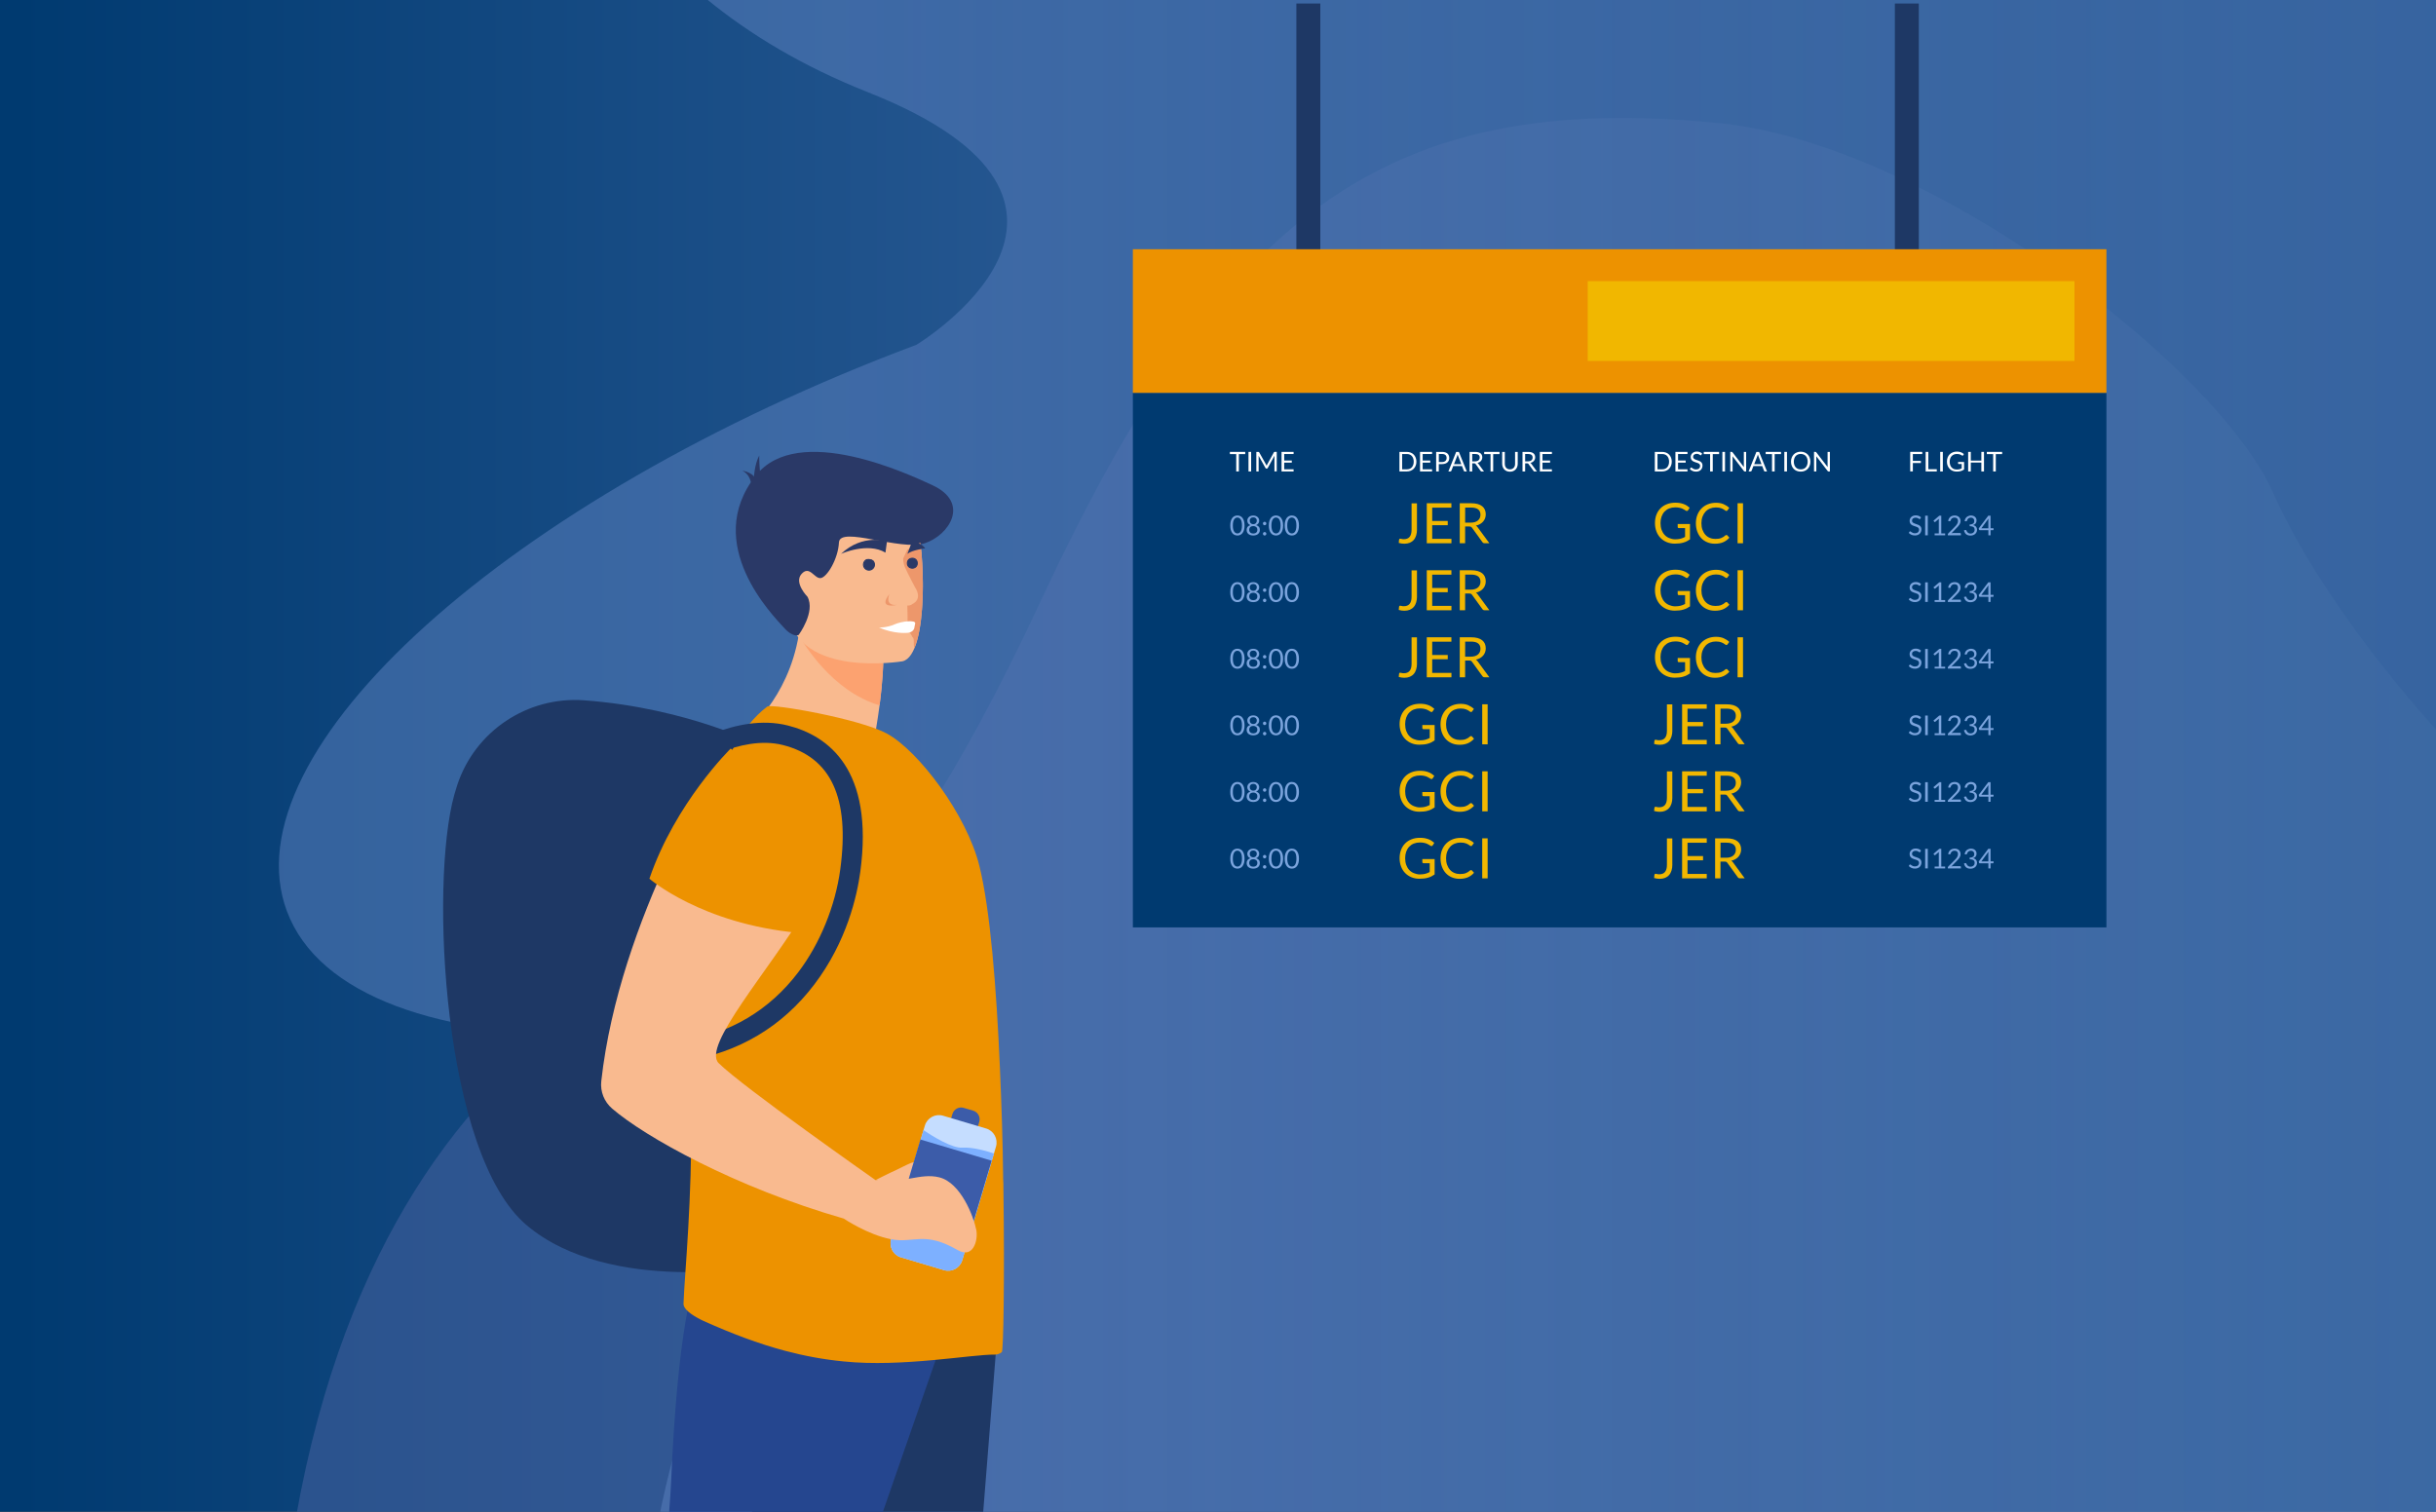 <?xml version="1.0" encoding="utf-8"?>
<!-- Generator: Adobe Illustrator 25.4.1, SVG Export Plug-In . SVG Version: 6.00 Build 0)  -->
<svg version="1.1" id="Layer_1" xmlns="http://www.w3.org/2000/svg" xmlns:xlink="http://www.w3.org/1999/xlink" x="0px" y="0px"
	 viewBox="0 0 580 360" style="enable-background:new 0 0 580 360;" xml:space="preserve">
<rect x="0" y="0" width="580" height="360" fill="#333333" stroke="none"/>
<style type="text/css">
	.st0{fill:url(#SVGID_1_);}
	.st1{opacity:0.55;fill:url(#SVGID_00000129178242184691487410000000263097690937698202_);enable-background:new    ;}
	.st2{opacity:0.55;fill:url(#SVGID_00000086655440432307544810000014174304079367328187_);enable-background:new    ;}
	.st3{fill:none;stroke:#1E3865;stroke-width:5.7;stroke-miterlimit:10;}
	.st4{fill:#003A70;}
	.st5{fill:#ED9200;}
	.st6{fill:#F1B700;}
	.st7{enable-background:new    ;}
	.st8{fill:#FFFFFF;}
	.st9{fill:#7BA4DD;}
	.st10{fill:#1E3865;}
	.st11{fill:#25468F;}
	.st12{fill:#F9BA8F;}
	.st13{fill:#FCA270;}
	.st14{fill:#2A3967;}
	.st15{fill:#3C5CA9;}
	.st16{fill:#C5DDFF;}
	.st17{fill:#7DB0FF;}
	.st18{fill:#ED976B;}
	.st19{fill:none;}
	.st20{fill:#2A3967;stroke:#2A3967;stroke-width:0.25;stroke-miterlimit:10;}
</style>
<linearGradient id="SVGID_1_" gradientUnits="userSpaceOnUse" x1="5729.771" y1="-81.275" x2="6295.323" y2="-81.275" gradientTransform="matrix(-1 0 0 1 6299.451 262)">
	<stop  offset="0" style="stop-color:#577DBC"/>
	<stop  offset="1" style="stop-color:#003A70"/>
</linearGradient>
<polygon class="st0" points="0,361.45 580,361.45 580,0 0,0 "/>
<linearGradient id="SVGID_00000096042481094745683880000003709619900235039651_" gradientUnits="userSpaceOnUse" x1="744.653" y1="-67.228" x2="191.298" y2="-67.228" gradientTransform="matrix(1 0 0 1 0 262)">
	<stop  offset="0" style="stop-color:#7BA4DD"/>
	<stop  offset="1" style="stop-color:#46619E"/>
</linearGradient>
<path style="opacity:0.55;fill:url(#SVGID_00000096042481094745683880000003709619900235039651_);enable-background:new    ;" d="
	M580,361.45V173.72c-6.24-6.88-27.71-31.5-38.87-56.56c-13.14-29.52-81.42-82.73-131.62-87.81
	c-80.17-8.11-119.03,22.3-161.55,113.42s-59.24,77.76-59.24,77.76S94.01,228.6,70.44,361.45H580z"/>
<linearGradient id="SVGID_00000092456557794172392980000011182738633186581914_" gradientUnits="userSpaceOnUse" x1="198.417" y1="-81.275" x2="755.894" y2="-81.275" gradientTransform="matrix(1 0 0 1 0 262)">
	<stop  offset="0" style="stop-color:#587DBC"/>
	<stop  offset="1" style="stop-color:#003A70"/>
</linearGradient>
<path style="opacity:0.55;fill:url(#SVGID_00000092456557794172392980000011182738633186581914_);enable-background:new    ;" d="
	M156.9,361.45H580V0H168.52c9.87,8.06,22.36,15.72,38.15,21.97c67.06,26.55,11.52,60.14,11.52,60.14c-0.08,0.03-0.16,0.06-0.23,0.09
	c-96.93,36.31-163.93,96.67-149.64,134.82c7.55,20.15,36.27,30.07,75.97,29.6c0,0,58.8-1.8,33.98,50.99
	C167.84,319.81,160.85,341.83,156.9,361.45z"/>
<line class="st3" x1="311.51" y1="0.84" x2="311.51" y2="65.05"/>
<line class="st3" x1="454.01" y1="0.84" x2="454.01" y2="65.05"/>
<rect x="269.73" y="93.55" class="st4" width="231.8" height="127.3"/>
<rect x="269.73" y="59.35" class="st5" width="231.8" height="34.2"/>
<rect x="378.03" y="66.95" class="st6" width="115.9" height="19"/>
<g class="st7">
	<path class="st8" d="M296.48,107.61v0.53h-1.51v4.13h-0.63v-4.13h-1.51v-0.53H296.48z"/>
	<path class="st8" d="M297.89,112.27h-0.63v-4.66h0.63V112.27z"/>
	<path class="st8" d="M301.51,110.75c0.02,0.06,0.04,0.12,0.07,0.17c0.02-0.06,0.04-0.12,0.07-0.17c0.02-0.06,0.05-0.11,0.08-0.17
		l1.58-2.87c0.03-0.05,0.06-0.08,0.09-0.09s0.07-0.02,0.13-0.02h0.46v4.66h-0.55v-3.43c0-0.04,0-0.09,0-0.15c0-0.05,0-0.1,0.01-0.16
		l-1.6,2.92c-0.05,0.1-0.13,0.15-0.23,0.15h-0.09c-0.1,0-0.17-0.05-0.23-0.15l-1.63-2.92c0.01,0.06,0.01,0.11,0.01,0.17
		c0,0.05,0,0.1,0,0.15v3.43h-0.55v-4.66h0.46c0.06,0,0.1,0,0.13,0.02c0.03,0.01,0.06,0.04,0.09,0.09l1.61,2.87
		C301.46,110.64,301.49,110.69,301.51,110.75z"/>
	<path class="st8" d="M308,107.61v0.51h-2.24v1.55h1.81v0.5h-1.81v1.59H308v0.51h-2.87v-4.66H308z"/>
</g>
<g class="st7">
	<path class="st9" d="M296.32,125.14c0,0.41-0.04,0.76-0.13,1.06c-0.09,0.3-0.21,0.54-0.36,0.74s-0.33,0.34-0.54,0.44
		c-0.21,0.1-0.43,0.14-0.67,0.14c-0.24,0-0.46-0.05-0.67-0.14c-0.21-0.09-0.38-0.24-0.54-0.44c-0.15-0.2-0.27-0.44-0.36-0.74
		c-0.09-0.3-0.13-0.65-0.13-1.06c0-0.41,0.04-0.76,0.13-1.06c0.09-0.3,0.21-0.55,0.36-0.74c0.15-0.2,0.33-0.34,0.54-0.44
		s0.43-0.14,0.67-0.14c0.24,0,0.46,0.05,0.67,0.14s0.39,0.24,0.54,0.44c0.15,0.2,0.27,0.44,0.36,0.74
		C296.27,124.38,296.32,124.73,296.32,125.14z M295.71,125.14c0-0.36-0.03-0.65-0.09-0.9c-0.06-0.24-0.14-0.44-0.24-0.58
		s-0.22-0.25-0.35-0.32c-0.13-0.06-0.27-0.1-0.41-0.1s-0.28,0.03-0.41,0.1c-0.13,0.06-0.25,0.17-0.35,0.32s-0.18,0.34-0.24,0.58
		c-0.06,0.24-0.09,0.54-0.09,0.9s0.03,0.65,0.09,0.89s0.14,0.43,0.24,0.58c0.1,0.15,0.22,0.25,0.35,0.32
		c0.13,0.06,0.27,0.1,0.41,0.1s0.28-0.03,0.41-0.1c0.13-0.06,0.25-0.17,0.35-0.32s0.18-0.34,0.24-0.58
		C295.68,125.79,295.71,125.5,295.71,125.14z"/>
	<path class="st9" d="M298.39,127.52c-0.23,0-0.44-0.03-0.64-0.09c-0.19-0.06-0.36-0.15-0.5-0.26s-0.25-0.25-0.32-0.42
		c-0.08-0.16-0.11-0.35-0.11-0.55c0-0.3,0.08-0.55,0.23-0.74c0.16-0.19,0.38-0.33,0.67-0.41c-0.25-0.09-0.43-0.23-0.55-0.41
		s-0.19-0.4-0.19-0.65c0-0.17,0.03-0.33,0.1-0.48s0.16-0.28,0.29-0.39c0.12-0.11,0.27-0.2,0.44-0.26c0.17-0.06,0.36-0.09,0.58-0.09
		c0.21,0,0.4,0.03,0.58,0.09c0.17,0.06,0.32,0.15,0.45,0.26c0.12,0.11,0.22,0.24,0.29,0.39s0.1,0.31,0.1,0.48
		c0,0.25-0.06,0.47-0.19,0.65s-0.31,0.32-0.55,0.41c0.29,0.08,0.51,0.22,0.67,0.41s0.23,0.44,0.23,0.74c0,0.2-0.04,0.39-0.12,0.55
		s-0.18,0.3-0.32,0.42s-0.3,0.2-0.5,0.26C298.84,127.49,298.63,127.52,298.39,127.52z M298.39,127.06c0.15,0,0.29-0.02,0.41-0.06
		s0.22-0.1,0.31-0.18c0.08-0.08,0.15-0.17,0.19-0.28s0.07-0.23,0.07-0.36c0-0.16-0.03-0.3-0.08-0.41s-0.12-0.21-0.21-0.28
		s-0.19-0.12-0.31-0.16c-0.12-0.03-0.24-0.05-0.37-0.05s-0.25,0.02-0.37,0.05c-0.12,0.03-0.22,0.09-0.31,0.16
		c-0.09,0.07-0.16,0.16-0.21,0.28c-0.05,0.11-0.08,0.25-0.08,0.41c0,0.13,0.02,0.25,0.07,0.36c0.04,0.11,0.11,0.2,0.19,0.28
		c0.08,0.08,0.19,0.14,0.31,0.18C298.11,127.04,298.24,127.06,298.39,127.06z M298.39,124.82c0.15,0,0.28-0.02,0.39-0.07
		s0.19-0.11,0.26-0.19s0.12-0.17,0.15-0.26c0.03-0.1,0.05-0.2,0.05-0.31s-0.02-0.21-0.05-0.31c-0.04-0.1-0.09-0.18-0.16-0.25
		s-0.16-0.13-0.26-0.17c-0.11-0.04-0.23-0.06-0.37-0.06s-0.26,0.02-0.37,0.06s-0.19,0.1-0.26,0.17s-0.12,0.16-0.16,0.25
		c-0.04,0.1-0.05,0.2-0.05,0.31s0.02,0.21,0.05,0.31s0.08,0.19,0.15,0.26s0.15,0.14,0.26,0.19S298.24,124.82,298.39,124.82z"/>
	<path class="st9" d="M300.7,124.67c0-0.06,0.01-0.11,0.03-0.16s0.05-0.09,0.08-0.13s0.08-0.07,0.13-0.09
		c0.05-0.02,0.1-0.03,0.16-0.03s0.11,0.01,0.16,0.03s0.09,0.05,0.13,0.09s0.07,0.08,0.09,0.13s0.03,0.1,0.03,0.16
		c0,0.06-0.01,0.11-0.03,0.16s-0.05,0.09-0.09,0.13s-0.08,0.07-0.13,0.09s-0.1,0.03-0.16,0.03s-0.11-0.01-0.16-0.03
		c-0.05-0.02-0.09-0.05-0.13-0.09s-0.06-0.08-0.08-0.13S300.7,124.73,300.7,124.67z M300.7,127.11c0-0.06,0.01-0.11,0.03-0.16
		s0.05-0.09,0.08-0.13s0.08-0.07,0.13-0.09c0.05-0.02,0.1-0.03,0.16-0.03s0.11,0.01,0.16,0.03s0.09,0.05,0.13,0.09
		s0.07,0.08,0.09,0.13s0.03,0.1,0.03,0.16c0,0.06-0.01,0.11-0.03,0.16s-0.05,0.09-0.09,0.13s-0.08,0.07-0.13,0.09
		s-0.1,0.03-0.16,0.03s-0.11-0.01-0.16-0.03c-0.05-0.02-0.09-0.05-0.13-0.09s-0.06-0.08-0.08-0.13
		C300.71,127.22,300.7,127.17,300.7,127.11z"/>
	<path class="st9" d="M305.5,125.14c0,0.41-0.04,0.76-0.13,1.06c-0.09,0.3-0.21,0.54-0.36,0.74s-0.33,0.34-0.54,0.44
		c-0.21,0.1-0.43,0.14-0.67,0.14c-0.24,0-0.46-0.05-0.67-0.14c-0.21-0.09-0.38-0.24-0.54-0.44c-0.15-0.2-0.27-0.44-0.36-0.74
		c-0.09-0.3-0.13-0.65-0.13-1.06c0-0.41,0.04-0.76,0.13-1.06s0.21-0.55,0.36-0.74c0.15-0.2,0.33-0.34,0.54-0.44s0.43-0.14,0.67-0.14
		c0.24,0,0.46,0.05,0.67,0.14s0.39,0.24,0.54,0.44c0.15,0.2,0.27,0.44,0.36,0.74S305.5,124.73,305.5,125.14z M304.9,125.14
		c0-0.36-0.03-0.65-0.09-0.9c-0.06-0.24-0.14-0.44-0.24-0.58c-0.1-0.15-0.22-0.25-0.35-0.32c-0.13-0.06-0.27-0.1-0.41-0.1
		s-0.28,0.03-0.41,0.1c-0.13,0.06-0.25,0.17-0.35,0.32s-0.18,0.34-0.24,0.58c-0.06,0.24-0.09,0.54-0.09,0.9s0.03,0.65,0.09,0.89
		s0.14,0.43,0.24,0.58s0.22,0.25,0.35,0.32c0.13,0.06,0.27,0.1,0.41,0.1s0.28-0.03,0.41-0.1c0.13-0.06,0.25-0.17,0.35-0.32
		s0.18-0.34,0.24-0.58C304.87,125.79,304.9,125.5,304.9,125.14z"/>
	<path class="st9" d="M309.28,125.14c0,0.41-0.04,0.76-0.13,1.06c-0.09,0.3-0.21,0.54-0.36,0.74s-0.33,0.34-0.54,0.44
		c-0.21,0.1-0.43,0.14-0.67,0.14c-0.24,0-0.46-0.05-0.67-0.14c-0.21-0.09-0.38-0.24-0.54-0.44c-0.15-0.2-0.27-0.44-0.36-0.74
		c-0.09-0.3-0.13-0.65-0.13-1.06c0-0.41,0.04-0.76,0.13-1.06s0.21-0.55,0.36-0.74c0.15-0.2,0.33-0.34,0.54-0.44s0.43-0.14,0.67-0.14
		c0.24,0,0.46,0.05,0.67,0.14s0.39,0.24,0.54,0.44c0.15,0.2,0.27,0.44,0.36,0.74S309.28,124.73,309.28,125.14z M308.67,125.14
		c0-0.36-0.03-0.65-0.09-0.9c-0.06-0.24-0.14-0.44-0.24-0.58c-0.1-0.15-0.22-0.25-0.35-0.32c-0.13-0.06-0.27-0.1-0.41-0.1
		s-0.28,0.03-0.41,0.1c-0.13,0.06-0.25,0.17-0.35,0.32s-0.18,0.34-0.24,0.58c-0.06,0.24-0.09,0.54-0.09,0.9s0.03,0.65,0.09,0.89
		s0.14,0.43,0.24,0.58s0.22,0.25,0.35,0.32c0.13,0.06,0.27,0.1,0.41,0.1s0.28-0.03,0.41-0.1c0.13-0.06,0.25-0.17,0.35-0.32
		s0.18-0.34,0.24-0.58C308.64,125.79,308.67,125.5,308.67,125.14z"/>
</g>
<g class="st7">
	<path class="st9" d="M296.32,141.01c0,0.41-0.04,0.76-0.13,1.06s-0.21,0.54-0.36,0.74c-0.15,0.2-0.33,0.34-0.54,0.44
		c-0.21,0.1-0.43,0.14-0.67,0.14c-0.24,0-0.46-0.05-0.67-0.14c-0.21-0.09-0.38-0.24-0.54-0.44c-0.15-0.2-0.27-0.44-0.36-0.74
		s-0.13-0.65-0.13-1.06s0.04-0.76,0.13-1.06s0.21-0.55,0.36-0.74c0.15-0.2,0.33-0.34,0.54-0.44s0.43-0.14,0.67-0.14
		c0.24,0,0.46,0.05,0.67,0.14s0.39,0.24,0.54,0.44s0.27,0.44,0.36,0.74C296.27,140.25,296.32,140.6,296.32,141.01z M295.71,141.01
		c0-0.36-0.03-0.65-0.09-0.9c-0.06-0.24-0.14-0.44-0.24-0.58s-0.22-0.25-0.35-0.32c-0.13-0.06-0.27-0.1-0.41-0.1
		s-0.28,0.03-0.41,0.1c-0.13,0.06-0.25,0.17-0.35,0.32c-0.1,0.15-0.18,0.34-0.24,0.58s-0.09,0.54-0.09,0.9s0.03,0.65,0.09,0.89
		s0.14,0.43,0.24,0.58c0.1,0.15,0.22,0.25,0.35,0.32c0.13,0.06,0.27,0.1,0.41,0.1s0.28-0.03,0.41-0.1c0.13-0.06,0.25-0.17,0.35-0.32
		s0.18-0.34,0.24-0.58C295.68,141.66,295.71,141.37,295.71,141.01z"/>
	<path class="st9" d="M298.39,143.39c-0.23,0-0.44-0.03-0.64-0.09c-0.19-0.06-0.36-0.15-0.5-0.26s-0.25-0.25-0.32-0.42
		c-0.08-0.16-0.11-0.35-0.11-0.55c0-0.3,0.08-0.55,0.23-0.74c0.16-0.19,0.38-0.33,0.67-0.41c-0.25-0.09-0.43-0.23-0.55-0.41
		c-0.12-0.18-0.19-0.4-0.19-0.65c0-0.17,0.03-0.33,0.1-0.48s0.16-0.28,0.29-0.39c0.12-0.11,0.27-0.2,0.44-0.26s0.36-0.09,0.58-0.09
		c0.21,0,0.4,0.03,0.58,0.09c0.17,0.06,0.32,0.15,0.45,0.26c0.12,0.11,0.22,0.24,0.29,0.39s0.1,0.31,0.1,0.48
		c0,0.25-0.06,0.47-0.19,0.65s-0.31,0.32-0.55,0.41c0.29,0.08,0.51,0.22,0.67,0.41s0.23,0.44,0.23,0.74c0,0.2-0.04,0.39-0.12,0.55
		s-0.18,0.3-0.32,0.42s-0.3,0.2-0.5,0.26C298.84,143.36,298.63,143.39,298.39,143.39z M298.39,142.93c0.15,0,0.29-0.02,0.41-0.06
		s0.22-0.1,0.31-0.18c0.08-0.08,0.15-0.17,0.19-0.28s0.07-0.23,0.07-0.36c0-0.16-0.03-0.3-0.08-0.41s-0.12-0.21-0.21-0.28
		c-0.09-0.07-0.19-0.12-0.31-0.16c-0.12-0.03-0.24-0.05-0.37-0.05s-0.25,0.02-0.37,0.05s-0.22,0.09-0.31,0.16s-0.16,0.16-0.21,0.28
		c-0.05,0.11-0.08,0.25-0.08,0.41c0,0.13,0.02,0.25,0.07,0.36c0.04,0.11,0.11,0.2,0.19,0.28c0.08,0.08,0.19,0.14,0.31,0.18
		C298.11,142.91,298.24,142.93,298.39,142.93z M298.39,140.69c0.15,0,0.28-0.02,0.39-0.07s0.19-0.11,0.26-0.19s0.12-0.17,0.15-0.26
		c0.03-0.1,0.05-0.2,0.05-0.31s-0.02-0.21-0.05-0.31c-0.04-0.1-0.09-0.18-0.16-0.25s-0.16-0.13-0.26-0.17
		c-0.11-0.04-0.23-0.06-0.37-0.06s-0.26,0.02-0.37,0.06s-0.19,0.1-0.26,0.17c-0.07,0.07-0.12,0.16-0.16,0.25
		c-0.04,0.1-0.05,0.2-0.05,0.31s0.02,0.21,0.05,0.31c0.03,0.1,0.08,0.19,0.15,0.26s0.15,0.14,0.26,0.19S298.24,140.69,298.39,140.69
		z"/>
	<path class="st9" d="M300.7,140.54c0-0.06,0.01-0.11,0.03-0.16s0.05-0.09,0.08-0.13s0.08-0.07,0.13-0.09
		c0.05-0.02,0.1-0.03,0.16-0.03s0.11,0.01,0.16,0.03s0.09,0.05,0.13,0.09s0.07,0.08,0.09,0.13s0.03,0.1,0.03,0.16
		s-0.01,0.11-0.03,0.16s-0.05,0.09-0.09,0.13s-0.08,0.07-0.13,0.09s-0.1,0.03-0.16,0.03s-0.11-0.01-0.16-0.03
		c-0.05-0.02-0.09-0.05-0.13-0.09s-0.06-0.08-0.08-0.13S300.7,140.6,300.7,140.54z M300.7,142.98c0-0.06,0.01-0.11,0.03-0.16
		s0.05-0.09,0.08-0.13s0.08-0.07,0.13-0.09c0.05-0.02,0.1-0.03,0.16-0.03s0.11,0.01,0.16,0.03s0.09,0.05,0.13,0.09
		s0.07,0.08,0.09,0.13s0.03,0.1,0.03,0.16s-0.01,0.11-0.03,0.16s-0.05,0.09-0.09,0.13s-0.08,0.07-0.13,0.09s-0.1,0.03-0.16,0.03
		s-0.11-0.01-0.16-0.03c-0.05-0.02-0.09-0.05-0.13-0.09s-0.06-0.08-0.08-0.13C300.71,143.09,300.7,143.04,300.7,142.98z"/>
	<path class="st9" d="M305.5,141.01c0,0.41-0.04,0.76-0.13,1.06s-0.21,0.54-0.36,0.74c-0.15,0.2-0.33,0.34-0.54,0.44
		c-0.21,0.1-0.43,0.14-0.67,0.14c-0.24,0-0.46-0.05-0.67-0.14c-0.21-0.09-0.38-0.24-0.54-0.44c-0.15-0.2-0.27-0.44-0.36-0.74
		s-0.13-0.65-0.13-1.06s0.04-0.76,0.13-1.06s0.21-0.55,0.36-0.74c0.15-0.2,0.33-0.34,0.54-0.44s0.43-0.14,0.67-0.14
		c0.24,0,0.46,0.05,0.67,0.14s0.39,0.24,0.54,0.44s0.27,0.44,0.36,0.74S305.5,140.6,305.5,141.01z M304.9,141.01
		c0-0.36-0.03-0.65-0.09-0.9c-0.06-0.24-0.14-0.44-0.24-0.58c-0.1-0.15-0.22-0.25-0.35-0.32c-0.13-0.06-0.27-0.1-0.41-0.1
		s-0.28,0.03-0.41,0.1c-0.13,0.06-0.25,0.17-0.35,0.32s-0.18,0.34-0.24,0.58s-0.09,0.54-0.09,0.9s0.03,0.65,0.09,0.89
		s0.14,0.43,0.24,0.58s0.22,0.25,0.35,0.32c0.13,0.06,0.27,0.1,0.41,0.1s0.28-0.03,0.41-0.1c0.13-0.06,0.25-0.17,0.35-0.32
		c0.1-0.15,0.18-0.34,0.24-0.58C304.87,141.66,304.9,141.37,304.9,141.01z"/>
	<path class="st9" d="M309.28,141.01c0,0.41-0.04,0.76-0.13,1.06s-0.21,0.54-0.36,0.74c-0.15,0.2-0.33,0.34-0.54,0.44
		c-0.21,0.1-0.43,0.14-0.67,0.14c-0.24,0-0.46-0.05-0.67-0.14c-0.21-0.09-0.38-0.24-0.54-0.44c-0.15-0.2-0.27-0.44-0.36-0.74
		s-0.13-0.65-0.13-1.06s0.04-0.76,0.13-1.06s0.21-0.55,0.36-0.74c0.15-0.2,0.33-0.34,0.54-0.44s0.43-0.14,0.67-0.14
		c0.24,0,0.46,0.05,0.67,0.14s0.39,0.24,0.54,0.44s0.27,0.44,0.36,0.74S309.28,140.6,309.28,141.01z M308.67,141.01
		c0-0.36-0.03-0.65-0.09-0.9c-0.06-0.24-0.14-0.44-0.24-0.58c-0.1-0.15-0.22-0.25-0.35-0.32c-0.13-0.06-0.27-0.1-0.41-0.1
		s-0.28,0.03-0.41,0.1c-0.13,0.06-0.25,0.17-0.35,0.32s-0.18,0.34-0.24,0.58s-0.09,0.54-0.09,0.9s0.03,0.65,0.09,0.89
		s0.14,0.43,0.24,0.58s0.22,0.25,0.35,0.32c0.13,0.06,0.27,0.1,0.41,0.1s0.28-0.03,0.41-0.1c0.13-0.06,0.25-0.17,0.35-0.32
		c0.1-0.15,0.18-0.34,0.24-0.58C308.64,141.66,308.67,141.37,308.67,141.01z"/>
</g>
<g class="st7">
	<path class="st9" d="M296.32,156.87c0,0.41-0.04,0.76-0.13,1.06s-0.21,0.54-0.36,0.74c-0.15,0.2-0.33,0.34-0.54,0.44
		c-0.21,0.1-0.43,0.14-0.67,0.14c-0.24,0-0.46-0.05-0.67-0.14c-0.21-0.09-0.38-0.24-0.54-0.44c-0.15-0.2-0.27-0.44-0.36-0.74
		s-0.13-0.65-0.13-1.06s0.04-0.76,0.13-1.06s0.21-0.55,0.36-0.74c0.15-0.2,0.33-0.34,0.54-0.44s0.43-0.14,0.67-0.14
		c0.24,0,0.46,0.05,0.67,0.14s0.39,0.24,0.54,0.44s0.27,0.44,0.36,0.74C296.27,156.11,296.32,156.46,296.32,156.87z M295.71,156.87
		c0-0.36-0.03-0.65-0.09-0.9c-0.06-0.24-0.14-0.44-0.24-0.58s-0.22-0.25-0.35-0.32c-0.13-0.06-0.27-0.1-0.41-0.1
		s-0.28,0.03-0.41,0.1c-0.13,0.06-0.25,0.17-0.35,0.32c-0.1,0.15-0.18,0.34-0.24,0.58s-0.09,0.54-0.09,0.9s0.03,0.65,0.09,0.89
		s0.14,0.43,0.24,0.58c0.1,0.15,0.22,0.25,0.35,0.32c0.13,0.06,0.27,0.1,0.41,0.1s0.28-0.03,0.41-0.1c0.13-0.06,0.25-0.17,0.35-0.32
		s0.18-0.34,0.24-0.58C295.68,157.52,295.71,157.23,295.71,156.87z"/>
	<path class="st9" d="M298.39,159.25c-0.23,0-0.44-0.03-0.64-0.09c-0.19-0.06-0.36-0.15-0.5-0.26s-0.25-0.25-0.32-0.42
		c-0.08-0.16-0.11-0.35-0.11-0.55c0-0.3,0.08-0.55,0.23-0.74c0.16-0.19,0.38-0.33,0.67-0.41c-0.25-0.09-0.43-0.23-0.55-0.41
		c-0.12-0.18-0.19-0.4-0.19-0.65c0-0.17,0.03-0.33,0.1-0.48s0.16-0.28,0.29-0.39c0.12-0.11,0.27-0.2,0.44-0.26s0.36-0.09,0.58-0.09
		c0.21,0,0.4,0.03,0.58,0.09c0.17,0.06,0.32,0.15,0.45,0.26c0.12,0.11,0.22,0.24,0.29,0.39s0.1,0.31,0.1,0.48
		c0,0.25-0.06,0.47-0.19,0.65s-0.31,0.32-0.55,0.41c0.29,0.08,0.51,0.22,0.67,0.41s0.23,0.44,0.23,0.74c0,0.2-0.04,0.39-0.12,0.55
		s-0.18,0.3-0.32,0.42s-0.3,0.2-0.5,0.26C298.84,159.22,298.63,159.25,298.39,159.25z M298.39,158.79c0.15,0,0.29-0.02,0.41-0.06
		s0.22-0.1,0.31-0.18c0.08-0.08,0.15-0.17,0.19-0.28s0.07-0.23,0.07-0.36c0-0.16-0.03-0.3-0.08-0.41s-0.12-0.21-0.21-0.28
		c-0.09-0.07-0.19-0.12-0.31-0.16c-0.12-0.03-0.24-0.05-0.37-0.05s-0.25,0.02-0.37,0.05s-0.22,0.09-0.31,0.16s-0.16,0.16-0.21,0.28
		c-0.05,0.11-0.08,0.25-0.08,0.41c0,0.13,0.02,0.25,0.07,0.36c0.04,0.11,0.11,0.2,0.19,0.28c0.08,0.08,0.19,0.14,0.31,0.18
		C298.11,158.77,298.24,158.79,298.39,158.79z M298.39,156.55c0.15,0,0.28-0.02,0.39-0.07s0.19-0.11,0.26-0.19s0.12-0.17,0.15-0.26
		c0.03-0.1,0.05-0.2,0.05-0.31s-0.02-0.21-0.05-0.31c-0.04-0.1-0.09-0.18-0.16-0.25s-0.16-0.13-0.26-0.17
		c-0.11-0.04-0.23-0.06-0.37-0.06s-0.26,0.02-0.37,0.06s-0.19,0.1-0.26,0.17c-0.07,0.07-0.12,0.16-0.16,0.25
		c-0.04,0.1-0.05,0.2-0.05,0.31s0.02,0.21,0.05,0.31c0.03,0.1,0.08,0.19,0.15,0.26s0.15,0.14,0.26,0.19S298.24,156.55,298.39,156.55
		z"/>
	<path class="st9" d="M300.7,156.4c0-0.06,0.01-0.11,0.03-0.16s0.05-0.09,0.08-0.13s0.08-0.07,0.13-0.09
		c0.05-0.02,0.1-0.03,0.16-0.03s0.11,0.01,0.16,0.03s0.09,0.05,0.13,0.09s0.07,0.08,0.09,0.13s0.03,0.1,0.03,0.16
		s-0.01,0.11-0.03,0.16s-0.05,0.09-0.09,0.13s-0.08,0.07-0.13,0.09s-0.1,0.03-0.16,0.03s-0.11-0.01-0.16-0.03
		c-0.05-0.02-0.09-0.05-0.13-0.09s-0.06-0.08-0.08-0.13S300.7,156.46,300.7,156.4z M300.7,158.84c0-0.06,0.01-0.11,0.03-0.16
		s0.05-0.09,0.08-0.13s0.08-0.07,0.13-0.09c0.05-0.02,0.1-0.03,0.16-0.03s0.11,0.01,0.16,0.03s0.09,0.05,0.13,0.09
		s0.07,0.08,0.09,0.13s0.03,0.1,0.03,0.16s-0.01,0.11-0.03,0.16s-0.05,0.09-0.09,0.13s-0.08,0.07-0.13,0.09s-0.1,0.03-0.16,0.03
		s-0.11-0.01-0.16-0.03c-0.05-0.02-0.09-0.05-0.13-0.09s-0.06-0.08-0.08-0.13C300.71,158.95,300.7,158.9,300.7,158.84z"/>
	<path class="st9" d="M305.5,156.87c0,0.41-0.04,0.76-0.13,1.06s-0.21,0.54-0.36,0.74c-0.15,0.2-0.33,0.34-0.54,0.44
		c-0.21,0.1-0.43,0.14-0.67,0.14c-0.24,0-0.46-0.05-0.67-0.14c-0.21-0.09-0.38-0.24-0.54-0.44c-0.15-0.2-0.27-0.44-0.36-0.74
		s-0.13-0.65-0.13-1.06s0.04-0.76,0.13-1.06s0.21-0.55,0.36-0.74c0.15-0.2,0.33-0.34,0.54-0.44s0.43-0.14,0.67-0.14
		c0.24,0,0.46,0.05,0.67,0.14s0.39,0.24,0.54,0.44s0.27,0.44,0.36,0.74S305.5,156.46,305.5,156.87z M304.9,156.87
		c0-0.36-0.03-0.65-0.09-0.9c-0.06-0.24-0.14-0.44-0.24-0.58c-0.1-0.15-0.22-0.25-0.35-0.32c-0.13-0.06-0.27-0.1-0.41-0.1
		s-0.28,0.03-0.41,0.1c-0.13,0.06-0.25,0.17-0.35,0.32s-0.18,0.34-0.24,0.58s-0.09,0.54-0.09,0.9s0.03,0.65,0.09,0.89
		s0.14,0.43,0.24,0.58s0.22,0.25,0.35,0.32c0.13,0.06,0.27,0.1,0.41,0.1s0.28-0.03,0.41-0.1c0.13-0.06,0.25-0.17,0.35-0.32
		c0.1-0.15,0.18-0.34,0.24-0.58C304.87,157.52,304.9,157.23,304.9,156.87z"/>
	<path class="st9" d="M309.28,156.87c0,0.41-0.04,0.76-0.13,1.06s-0.21,0.54-0.36,0.74c-0.15,0.2-0.33,0.34-0.54,0.44
		c-0.21,0.1-0.43,0.14-0.67,0.14c-0.24,0-0.46-0.05-0.67-0.14c-0.21-0.09-0.38-0.24-0.54-0.44c-0.15-0.2-0.27-0.44-0.36-0.74
		s-0.13-0.65-0.13-1.06s0.04-0.76,0.13-1.06s0.21-0.55,0.36-0.74c0.15-0.2,0.33-0.34,0.54-0.44s0.43-0.14,0.67-0.14
		c0.24,0,0.46,0.05,0.67,0.14s0.39,0.24,0.54,0.44s0.27,0.44,0.36,0.74S309.28,156.46,309.28,156.87z M308.67,156.87
		c0-0.36-0.03-0.65-0.09-0.9c-0.06-0.24-0.14-0.44-0.24-0.58c-0.1-0.15-0.22-0.25-0.35-0.32c-0.13-0.06-0.27-0.1-0.41-0.1
		s-0.28,0.03-0.41,0.1c-0.13,0.06-0.25,0.17-0.35,0.32s-0.18,0.34-0.24,0.58s-0.09,0.54-0.09,0.9s0.03,0.65,0.09,0.89
		s0.14,0.43,0.24,0.58s0.22,0.25,0.35,0.32c0.13,0.06,0.27,0.1,0.41,0.1s0.28-0.03,0.41-0.1c0.13-0.06,0.25-0.17,0.35-0.32
		c0.1-0.15,0.18-0.34,0.24-0.58C308.64,157.52,308.67,157.23,308.67,156.87z"/>
</g>
<g class="st7">
	<path class="st9" d="M296.32,172.73c0,0.41-0.04,0.76-0.13,1.06s-0.21,0.54-0.36,0.74c-0.15,0.2-0.33,0.34-0.54,0.44
		c-0.21,0.1-0.43,0.14-0.67,0.14c-0.24,0-0.46-0.05-0.67-0.14c-0.21-0.09-0.38-0.24-0.54-0.44c-0.15-0.2-0.27-0.44-0.36-0.74
		s-0.13-0.65-0.13-1.06s0.04-0.76,0.13-1.06s0.21-0.55,0.36-0.74c0.15-0.2,0.33-0.34,0.54-0.44s0.43-0.14,0.67-0.14
		c0.24,0,0.46,0.05,0.67,0.14s0.39,0.24,0.54,0.44s0.27,0.44,0.36,0.74C296.27,171.97,296.32,172.32,296.32,172.73z M295.71,172.73
		c0-0.36-0.03-0.65-0.09-0.9c-0.06-0.24-0.14-0.44-0.24-0.58s-0.22-0.25-0.35-0.32c-0.13-0.06-0.27-0.1-0.41-0.1
		s-0.28,0.03-0.41,0.1c-0.13,0.06-0.25,0.17-0.35,0.32c-0.1,0.15-0.18,0.34-0.24,0.58s-0.09,0.54-0.09,0.9s0.03,0.65,0.09,0.89
		s0.14,0.43,0.24,0.58c0.1,0.15,0.22,0.25,0.35,0.32c0.13,0.06,0.27,0.1,0.41,0.1s0.28-0.03,0.41-0.1c0.13-0.06,0.25-0.17,0.35-0.32
		s0.18-0.34,0.24-0.58C295.68,173.38,295.71,173.09,295.71,172.73z"/>
	<path class="st9" d="M298.39,175.11c-0.23,0-0.44-0.03-0.64-0.09c-0.19-0.06-0.36-0.15-0.5-0.26s-0.25-0.25-0.32-0.42
		c-0.08-0.16-0.11-0.35-0.11-0.55c0-0.3,0.08-0.55,0.23-0.74c0.16-0.19,0.38-0.33,0.67-0.41c-0.25-0.09-0.43-0.23-0.55-0.41
		c-0.12-0.18-0.19-0.4-0.19-0.65c0-0.17,0.03-0.33,0.1-0.48s0.16-0.28,0.29-0.39c0.12-0.11,0.27-0.2,0.44-0.26s0.36-0.09,0.58-0.09
		c0.21,0,0.4,0.03,0.58,0.09c0.17,0.06,0.32,0.15,0.45,0.26c0.12,0.11,0.22,0.24,0.29,0.39s0.1,0.31,0.1,0.48
		c0,0.25-0.06,0.47-0.19,0.65s-0.31,0.32-0.55,0.41c0.29,0.08,0.51,0.22,0.67,0.41s0.23,0.44,0.23,0.74c0,0.2-0.04,0.39-0.12,0.55
		s-0.18,0.3-0.32,0.42s-0.3,0.2-0.5,0.26C298.84,175.08,298.63,175.11,298.39,175.11z M298.39,174.65c0.15,0,0.29-0.02,0.41-0.06
		s0.22-0.1,0.31-0.18c0.08-0.08,0.15-0.17,0.19-0.28s0.07-0.23,0.07-0.36c0-0.16-0.03-0.3-0.08-0.41s-0.12-0.21-0.21-0.28
		c-0.09-0.07-0.19-0.12-0.31-0.16c-0.12-0.03-0.24-0.05-0.37-0.05s-0.25,0.02-0.37,0.05s-0.22,0.09-0.31,0.16s-0.16,0.16-0.21,0.28
		c-0.05,0.11-0.08,0.25-0.08,0.41c0,0.13,0.02,0.25,0.07,0.36c0.04,0.11,0.11,0.2,0.19,0.28c0.08,0.08,0.19,0.14,0.31,0.18
		C298.11,174.63,298.24,174.65,298.39,174.65z M298.39,172.41c0.15,0,0.28-0.02,0.39-0.07s0.19-0.11,0.26-0.19s0.12-0.17,0.15-0.26
		c0.03-0.1,0.05-0.2,0.05-0.31s-0.02-0.21-0.05-0.31c-0.04-0.1-0.09-0.18-0.16-0.25s-0.16-0.13-0.26-0.17
		c-0.11-0.04-0.23-0.06-0.37-0.06s-0.26,0.02-0.37,0.06s-0.19,0.1-0.26,0.17c-0.07,0.07-0.12,0.16-0.16,0.25
		c-0.04,0.1-0.05,0.2-0.05,0.31s0.02,0.21,0.05,0.31c0.03,0.1,0.08,0.19,0.15,0.26s0.15,0.14,0.26,0.19S298.24,172.41,298.39,172.41
		z"/>
	<path class="st9" d="M300.7,172.26c0-0.06,0.01-0.11,0.03-0.16s0.05-0.09,0.08-0.13s0.08-0.07,0.13-0.09
		c0.05-0.02,0.1-0.03,0.16-0.03s0.11,0.01,0.16,0.03s0.09,0.05,0.13,0.09s0.07,0.08,0.09,0.13s0.03,0.1,0.03,0.16
		s-0.01,0.11-0.03,0.16s-0.05,0.09-0.09,0.13s-0.08,0.07-0.13,0.09s-0.1,0.03-0.16,0.03s-0.11-0.01-0.16-0.03
		c-0.05-0.02-0.09-0.05-0.13-0.09s-0.06-0.08-0.08-0.13S300.7,172.32,300.7,172.26z M300.7,174.7c0-0.06,0.01-0.11,0.03-0.16
		s0.05-0.09,0.08-0.13s0.08-0.07,0.13-0.09c0.05-0.02,0.1-0.03,0.16-0.03s0.11,0.01,0.16,0.03s0.09,0.05,0.13,0.09
		s0.07,0.08,0.09,0.13s0.03,0.1,0.03,0.16s-0.01,0.11-0.03,0.16s-0.05,0.09-0.09,0.13s-0.08,0.07-0.13,0.09s-0.1,0.03-0.16,0.03
		s-0.11-0.01-0.16-0.03c-0.05-0.02-0.09-0.05-0.13-0.09s-0.06-0.08-0.08-0.13C300.71,174.81,300.7,174.76,300.7,174.7z"/>
	<path class="st9" d="M305.5,172.73c0,0.41-0.04,0.76-0.13,1.06s-0.21,0.54-0.36,0.74c-0.15,0.2-0.33,0.34-0.54,0.44
		c-0.21,0.1-0.43,0.14-0.67,0.14c-0.24,0-0.46-0.05-0.67-0.14c-0.21-0.09-0.38-0.24-0.54-0.44c-0.15-0.2-0.27-0.44-0.36-0.74
		s-0.13-0.65-0.13-1.06s0.04-0.76,0.13-1.06s0.21-0.55,0.36-0.74c0.15-0.2,0.33-0.34,0.54-0.44s0.43-0.14,0.67-0.14
		c0.24,0,0.46,0.05,0.67,0.14s0.39,0.24,0.54,0.44s0.27,0.44,0.36,0.74S305.5,172.32,305.5,172.73z M304.9,172.73
		c0-0.36-0.03-0.65-0.09-0.9c-0.06-0.24-0.14-0.44-0.24-0.58c-0.1-0.15-0.22-0.25-0.35-0.32c-0.13-0.06-0.27-0.1-0.41-0.1
		s-0.28,0.03-0.41,0.1c-0.13,0.06-0.25,0.17-0.35,0.32s-0.18,0.34-0.24,0.58s-0.09,0.54-0.09,0.9s0.03,0.65,0.09,0.89
		s0.14,0.43,0.24,0.58s0.22,0.25,0.35,0.32c0.13,0.06,0.27,0.1,0.41,0.1s0.28-0.03,0.41-0.1c0.13-0.06,0.25-0.17,0.35-0.32
		c0.1-0.15,0.18-0.34,0.24-0.58C304.87,173.38,304.9,173.09,304.9,172.73z"/>
	<path class="st9" d="M309.28,172.73c0,0.41-0.04,0.76-0.13,1.06s-0.21,0.54-0.36,0.74c-0.15,0.2-0.33,0.34-0.54,0.44
		c-0.21,0.1-0.43,0.14-0.67,0.14c-0.24,0-0.46-0.05-0.67-0.14c-0.21-0.09-0.38-0.24-0.54-0.44c-0.15-0.2-0.27-0.44-0.36-0.74
		s-0.13-0.65-0.13-1.06s0.04-0.76,0.13-1.06s0.21-0.55,0.36-0.74c0.15-0.2,0.33-0.34,0.54-0.44s0.43-0.14,0.67-0.14
		c0.24,0,0.46,0.05,0.67,0.14s0.39,0.24,0.54,0.44s0.27,0.44,0.36,0.74S309.28,172.32,309.28,172.73z M308.67,172.73
		c0-0.36-0.03-0.65-0.09-0.9c-0.06-0.24-0.14-0.44-0.24-0.58c-0.1-0.15-0.22-0.25-0.35-0.32c-0.13-0.06-0.27-0.1-0.41-0.1
		s-0.28,0.03-0.41,0.1c-0.13,0.06-0.25,0.17-0.35,0.32s-0.18,0.34-0.24,0.58s-0.09,0.54-0.09,0.9s0.03,0.65,0.09,0.89
		s0.14,0.43,0.24,0.58s0.22,0.25,0.35,0.32c0.13,0.06,0.27,0.1,0.41,0.1s0.28-0.03,0.41-0.1c0.13-0.06,0.25-0.17,0.35-0.32
		c0.1-0.15,0.18-0.34,0.24-0.58C308.64,173.38,308.67,173.09,308.67,172.73z"/>
</g>
<g class="st7">
	<path class="st9" d="M296.32,188.6c0,0.41-0.04,0.76-0.13,1.06s-0.21,0.54-0.36,0.74c-0.15,0.2-0.33,0.34-0.54,0.44
		c-0.21,0.1-0.43,0.14-0.67,0.14c-0.24,0-0.46-0.05-0.67-0.14c-0.21-0.09-0.38-0.24-0.54-0.44c-0.15-0.2-0.27-0.44-0.36-0.74
		s-0.13-0.65-0.13-1.06s0.04-0.76,0.13-1.06s0.21-0.55,0.36-0.74c0.15-0.2,0.33-0.34,0.54-0.44s0.43-0.14,0.67-0.14
		c0.24,0,0.46,0.05,0.67,0.14s0.39,0.24,0.54,0.44s0.27,0.44,0.36,0.74C296.27,187.84,296.32,188.19,296.32,188.6z M295.71,188.6
		c0-0.36-0.03-0.65-0.09-0.9c-0.06-0.24-0.14-0.44-0.24-0.58s-0.22-0.25-0.35-0.32c-0.13-0.06-0.27-0.1-0.41-0.1
		s-0.28,0.03-0.41,0.1c-0.13,0.06-0.25,0.17-0.35,0.32c-0.1,0.15-0.18,0.34-0.24,0.58s-0.09,0.54-0.09,0.9s0.03,0.65,0.09,0.89
		s0.14,0.43,0.24,0.58c0.1,0.15,0.22,0.25,0.35,0.32c0.13,0.06,0.27,0.1,0.41,0.1s0.28-0.03,0.41-0.1c0.13-0.06,0.25-0.17,0.35-0.32
		s0.18-0.34,0.24-0.58S295.71,188.96,295.71,188.6z"/>
	<path class="st9" d="M298.39,190.98c-0.23,0-0.44-0.03-0.64-0.09c-0.19-0.06-0.36-0.15-0.5-0.26s-0.25-0.25-0.32-0.42
		c-0.08-0.16-0.11-0.35-0.11-0.55c0-0.3,0.08-0.55,0.23-0.74c0.16-0.19,0.38-0.33,0.67-0.41c-0.25-0.09-0.43-0.23-0.55-0.41
		c-0.12-0.18-0.19-0.4-0.19-0.65c0-0.17,0.03-0.33,0.1-0.48s0.16-0.28,0.29-0.39c0.12-0.11,0.27-0.2,0.44-0.26s0.36-0.09,0.58-0.09
		c0.21,0,0.4,0.03,0.58,0.09c0.17,0.06,0.32,0.15,0.45,0.26c0.12,0.11,0.22,0.24,0.29,0.39s0.1,0.31,0.1,0.48
		c0,0.25-0.06,0.47-0.19,0.65s-0.31,0.32-0.55,0.41c0.29,0.08,0.51,0.22,0.67,0.41s0.23,0.44,0.23,0.74c0,0.2-0.04,0.39-0.12,0.55
		s-0.18,0.3-0.32,0.42s-0.3,0.2-0.5,0.26C298.84,190.95,298.63,190.98,298.39,190.98z M298.39,190.52c0.15,0,0.29-0.02,0.41-0.06
		s0.22-0.1,0.31-0.18c0.08-0.08,0.15-0.17,0.19-0.28s0.07-0.23,0.07-0.36c0-0.16-0.03-0.3-0.08-0.41s-0.12-0.21-0.21-0.28
		c-0.09-0.07-0.19-0.12-0.31-0.16c-0.12-0.03-0.24-0.05-0.37-0.05s-0.25,0.02-0.37,0.05s-0.22,0.09-0.31,0.16s-0.16,0.16-0.21,0.28
		c-0.05,0.11-0.08,0.25-0.08,0.41c0,0.13,0.02,0.25,0.07,0.36c0.04,0.11,0.11,0.2,0.19,0.28c0.08,0.08,0.19,0.14,0.31,0.18
		C298.11,190.5,298.24,190.52,298.39,190.52z M298.39,188.28c0.15,0,0.28-0.02,0.39-0.07s0.19-0.11,0.26-0.19s0.12-0.17,0.15-0.26
		c0.03-0.1,0.05-0.2,0.05-0.31s-0.02-0.21-0.05-0.31c-0.04-0.1-0.09-0.18-0.16-0.25s-0.16-0.13-0.26-0.17
		c-0.11-0.04-0.23-0.06-0.37-0.06s-0.26,0.02-0.37,0.06s-0.19,0.1-0.26,0.17c-0.07,0.07-0.12,0.16-0.16,0.25
		c-0.04,0.1-0.05,0.2-0.05,0.31s0.02,0.21,0.05,0.31c0.03,0.1,0.08,0.19,0.15,0.26s0.15,0.14,0.26,0.19S298.24,188.28,298.39,188.28
		z"/>
	<path class="st9" d="M300.7,188.13c0-0.06,0.01-0.11,0.03-0.16s0.05-0.09,0.08-0.13s0.08-0.07,0.13-0.09
		c0.05-0.02,0.1-0.03,0.16-0.03s0.11,0.01,0.16,0.03s0.09,0.05,0.13,0.09s0.07,0.08,0.09,0.13s0.03,0.1,0.03,0.16
		s-0.01,0.11-0.03,0.16s-0.05,0.09-0.09,0.13s-0.08,0.07-0.13,0.09s-0.1,0.03-0.16,0.03s-0.11-0.01-0.16-0.03
		c-0.05-0.02-0.09-0.05-0.13-0.09s-0.06-0.08-0.08-0.13S300.7,188.19,300.7,188.13z M300.7,190.57c0-0.06,0.01-0.11,0.03-0.16
		s0.05-0.09,0.08-0.13s0.08-0.07,0.13-0.09c0.05-0.02,0.1-0.03,0.16-0.03s0.11,0.01,0.16,0.03s0.09,0.05,0.13,0.09
		s0.07,0.08,0.09,0.13s0.03,0.1,0.03,0.16s-0.01,0.11-0.03,0.16s-0.05,0.09-0.09,0.13s-0.08,0.07-0.13,0.09s-0.1,0.03-0.16,0.03
		s-0.11-0.01-0.16-0.03c-0.05-0.02-0.09-0.05-0.13-0.09s-0.06-0.08-0.08-0.13C300.71,190.68,300.7,190.63,300.7,190.57z"/>
	<path class="st9" d="M305.5,188.6c0,0.41-0.04,0.76-0.13,1.06s-0.21,0.54-0.36,0.74c-0.15,0.2-0.33,0.34-0.54,0.44
		c-0.21,0.1-0.43,0.14-0.67,0.14c-0.24,0-0.46-0.05-0.67-0.14c-0.21-0.09-0.38-0.24-0.54-0.44c-0.15-0.2-0.27-0.44-0.36-0.74
		s-0.13-0.65-0.13-1.06s0.04-0.76,0.13-1.06s0.21-0.55,0.36-0.74c0.15-0.2,0.33-0.34,0.54-0.44s0.43-0.14,0.67-0.14
		c0.24,0,0.46,0.05,0.67,0.14s0.39,0.24,0.54,0.44s0.27,0.44,0.36,0.74S305.5,188.19,305.5,188.6z M304.9,188.6
		c0-0.36-0.03-0.65-0.09-0.9c-0.06-0.24-0.14-0.44-0.24-0.58c-0.1-0.15-0.22-0.25-0.35-0.32c-0.13-0.06-0.27-0.1-0.41-0.1
		s-0.28,0.03-0.41,0.1c-0.13,0.06-0.25,0.17-0.35,0.32s-0.18,0.34-0.24,0.58s-0.09,0.54-0.09,0.9s0.03,0.65,0.09,0.89
		s0.14,0.43,0.24,0.58s0.22,0.25,0.35,0.32c0.13,0.06,0.27,0.1,0.41,0.1s0.28-0.03,0.41-0.1c0.13-0.06,0.25-0.17,0.35-0.32
		c0.1-0.15,0.18-0.34,0.24-0.58S304.9,188.96,304.9,188.6z"/>
	<path class="st9" d="M309.28,188.6c0,0.41-0.04,0.76-0.13,1.06s-0.21,0.54-0.36,0.74c-0.15,0.2-0.33,0.34-0.54,0.44
		c-0.21,0.1-0.43,0.14-0.67,0.14c-0.24,0-0.46-0.05-0.67-0.14c-0.21-0.09-0.38-0.24-0.54-0.44c-0.15-0.2-0.27-0.44-0.36-0.74
		s-0.13-0.65-0.13-1.06s0.04-0.76,0.13-1.06s0.21-0.55,0.36-0.74c0.15-0.2,0.33-0.34,0.54-0.44s0.43-0.14,0.67-0.14
		c0.24,0,0.46,0.05,0.67,0.14s0.39,0.24,0.54,0.44s0.27,0.44,0.36,0.74S309.28,188.19,309.28,188.6z M308.67,188.6
		c0-0.36-0.03-0.65-0.09-0.9c-0.06-0.24-0.14-0.44-0.24-0.58c-0.1-0.15-0.22-0.25-0.35-0.32c-0.13-0.06-0.27-0.1-0.41-0.1
		s-0.28,0.03-0.41,0.1c-0.13,0.06-0.25,0.17-0.35,0.32s-0.18,0.34-0.24,0.58s-0.09,0.54-0.09,0.9s0.03,0.65,0.09,0.89
		s0.14,0.43,0.24,0.58s0.22,0.25,0.35,0.32c0.13,0.06,0.27,0.1,0.41,0.1s0.28-0.03,0.41-0.1c0.13-0.06,0.25-0.17,0.35-0.32
		c0.1-0.15,0.18-0.34,0.24-0.58S308.67,188.96,308.67,188.6z"/>
</g>
<g class="st7">
	<path class="st9" d="M296.32,204.47c0,0.41-0.04,0.76-0.13,1.06s-0.21,0.54-0.36,0.74c-0.15,0.2-0.33,0.34-0.54,0.44
		c-0.21,0.1-0.43,0.14-0.67,0.14c-0.24,0-0.46-0.05-0.67-0.14c-0.21-0.09-0.38-0.24-0.54-0.44c-0.15-0.2-0.27-0.44-0.36-0.74
		s-0.13-0.65-0.13-1.06s0.04-0.76,0.13-1.06s0.21-0.55,0.36-0.74c0.15-0.2,0.33-0.34,0.54-0.44s0.43-0.14,0.67-0.14
		c0.24,0,0.46,0.05,0.67,0.14s0.39,0.24,0.54,0.44s0.27,0.44,0.36,0.74C296.27,203.71,296.32,204.06,296.32,204.47z M295.71,204.47
		c0-0.36-0.03-0.65-0.09-0.9c-0.06-0.24-0.14-0.44-0.24-0.58s-0.22-0.25-0.35-0.32c-0.13-0.06-0.27-0.1-0.41-0.1
		s-0.28,0.03-0.41,0.1c-0.13,0.06-0.25,0.17-0.35,0.32c-0.1,0.15-0.18,0.34-0.24,0.58s-0.09,0.54-0.09,0.9s0.03,0.65,0.09,0.89
		s0.14,0.43,0.24,0.58c0.1,0.15,0.22,0.25,0.35,0.32c0.13,0.06,0.27,0.1,0.41,0.1s0.28-0.03,0.41-0.1c0.13-0.06,0.25-0.17,0.35-0.32
		s0.18-0.34,0.24-0.58S295.71,204.83,295.71,204.47z"/>
	<path class="st9" d="M298.39,206.85c-0.23,0-0.44-0.03-0.64-0.09c-0.19-0.06-0.36-0.15-0.5-0.26s-0.25-0.25-0.32-0.42
		c-0.08-0.16-0.11-0.35-0.11-0.55c0-0.3,0.08-0.55,0.23-0.74c0.16-0.19,0.38-0.33,0.67-0.41c-0.25-0.09-0.43-0.23-0.55-0.41
		c-0.12-0.18-0.19-0.4-0.19-0.65c0-0.17,0.03-0.33,0.1-0.48s0.16-0.28,0.29-0.39c0.12-0.11,0.27-0.2,0.44-0.26s0.36-0.09,0.58-0.09
		c0.21,0,0.4,0.03,0.58,0.09c0.17,0.06,0.32,0.15,0.45,0.26c0.12,0.11,0.22,0.24,0.29,0.39s0.1,0.31,0.1,0.48
		c0,0.25-0.06,0.47-0.19,0.65s-0.31,0.32-0.55,0.41c0.29,0.08,0.51,0.22,0.67,0.41s0.23,0.44,0.23,0.74c0,0.2-0.04,0.39-0.12,0.55
		s-0.18,0.3-0.32,0.42s-0.3,0.2-0.5,0.26C298.84,206.82,298.63,206.85,298.39,206.85z M298.39,206.39c0.15,0,0.29-0.02,0.41-0.06
		s0.22-0.1,0.31-0.18c0.08-0.08,0.15-0.17,0.19-0.28s0.07-0.23,0.07-0.36c0-0.16-0.03-0.3-0.08-0.41s-0.12-0.21-0.21-0.28
		c-0.09-0.07-0.19-0.12-0.31-0.16c-0.12-0.03-0.24-0.05-0.37-0.05s-0.25,0.02-0.37,0.05s-0.22,0.09-0.31,0.16s-0.16,0.16-0.21,0.28
		c-0.05,0.11-0.08,0.25-0.08,0.41c0,0.13,0.02,0.25,0.07,0.36c0.04,0.11,0.11,0.2,0.19,0.28c0.08,0.08,0.19,0.14,0.31,0.18
		C298.11,206.37,298.24,206.39,298.39,206.39z M298.39,204.15c0.15,0,0.28-0.02,0.39-0.07s0.19-0.11,0.26-0.19s0.12-0.17,0.15-0.26
		c0.03-0.1,0.05-0.2,0.05-0.31s-0.02-0.21-0.05-0.31c-0.04-0.1-0.09-0.18-0.16-0.25s-0.16-0.13-0.26-0.17
		c-0.11-0.04-0.23-0.06-0.37-0.06s-0.26,0.02-0.37,0.06s-0.19,0.1-0.26,0.17c-0.07,0.07-0.12,0.16-0.16,0.25
		c-0.04,0.1-0.05,0.2-0.05,0.31s0.02,0.21,0.05,0.31c0.03,0.1,0.08,0.19,0.15,0.26s0.15,0.14,0.26,0.19S298.24,204.15,298.39,204.15
		z"/>
	<path class="st9" d="M300.7,204c0-0.06,0.01-0.11,0.03-0.16s0.05-0.09,0.08-0.13s0.08-0.07,0.13-0.09c0.05-0.02,0.1-0.03,0.16-0.03
		s0.11,0.01,0.16,0.03s0.09,0.05,0.13,0.09s0.07,0.08,0.09,0.13s0.03,0.1,0.03,0.16s-0.01,0.11-0.03,0.16s-0.05,0.09-0.09,0.13
		s-0.08,0.07-0.13,0.09s-0.1,0.03-0.16,0.03s-0.11-0.01-0.16-0.03c-0.05-0.02-0.09-0.05-0.13-0.09s-0.06-0.08-0.08-0.13
		S300.7,204.06,300.7,204z M300.7,206.44c0-0.06,0.01-0.11,0.03-0.16s0.05-0.09,0.08-0.13s0.08-0.07,0.13-0.09
		c0.05-0.02,0.1-0.03,0.16-0.03s0.11,0.01,0.16,0.03s0.09,0.05,0.13,0.09s0.07,0.08,0.09,0.13s0.03,0.1,0.03,0.16
		s-0.01,0.11-0.03,0.16s-0.05,0.09-0.09,0.13s-0.08,0.07-0.13,0.09s-0.1,0.03-0.16,0.03s-0.11-0.01-0.16-0.03
		c-0.05-0.02-0.09-0.05-0.13-0.09s-0.06-0.08-0.08-0.13C300.71,206.55,300.7,206.5,300.7,206.44z"/>
	<path class="st9" d="M305.5,204.47c0,0.41-0.04,0.76-0.13,1.06s-0.21,0.54-0.36,0.74c-0.15,0.2-0.33,0.34-0.54,0.44
		c-0.21,0.1-0.43,0.14-0.67,0.14c-0.24,0-0.46-0.05-0.67-0.14c-0.21-0.09-0.38-0.24-0.54-0.44c-0.15-0.2-0.27-0.44-0.36-0.74
		s-0.13-0.65-0.13-1.06s0.04-0.76,0.13-1.06s0.21-0.55,0.36-0.74c0.15-0.2,0.33-0.34,0.54-0.44s0.43-0.14,0.67-0.14
		c0.24,0,0.46,0.05,0.67,0.14s0.39,0.24,0.54,0.44s0.27,0.44,0.36,0.74S305.5,204.06,305.5,204.47z M304.9,204.47
		c0-0.36-0.03-0.65-0.09-0.9c-0.06-0.24-0.14-0.44-0.24-0.58c-0.1-0.15-0.22-0.25-0.35-0.32c-0.13-0.06-0.27-0.1-0.41-0.1
		s-0.28,0.03-0.41,0.1c-0.13,0.06-0.25,0.17-0.35,0.32s-0.18,0.34-0.24,0.58s-0.09,0.54-0.09,0.9s0.03,0.65,0.09,0.89
		s0.14,0.43,0.24,0.58s0.22,0.25,0.35,0.32c0.13,0.06,0.27,0.1,0.41,0.1s0.28-0.03,0.41-0.1c0.13-0.06,0.25-0.17,0.35-0.32
		c0.1-0.15,0.18-0.34,0.24-0.58S304.9,204.83,304.9,204.47z"/>
	<path class="st9" d="M309.28,204.47c0,0.41-0.04,0.76-0.13,1.06s-0.21,0.54-0.36,0.74c-0.15,0.2-0.33,0.34-0.54,0.44
		c-0.21,0.1-0.43,0.14-0.67,0.14c-0.24,0-0.46-0.05-0.67-0.14c-0.21-0.09-0.38-0.24-0.54-0.44c-0.15-0.2-0.27-0.44-0.36-0.74
		s-0.13-0.65-0.13-1.06s0.04-0.76,0.13-1.06s0.21-0.55,0.36-0.74c0.15-0.2,0.33-0.34,0.54-0.44s0.43-0.14,0.67-0.14
		c0.24,0,0.46,0.05,0.67,0.14s0.39,0.24,0.54,0.44s0.27,0.44,0.36,0.74S309.28,204.06,309.28,204.47z M308.67,204.47
		c0-0.36-0.03-0.65-0.09-0.9c-0.06-0.24-0.14-0.44-0.24-0.58c-0.1-0.15-0.22-0.25-0.35-0.32c-0.13-0.06-0.27-0.1-0.41-0.1
		s-0.28,0.03-0.41,0.1c-0.13,0.06-0.25,0.17-0.35,0.32s-0.18,0.34-0.24,0.58s-0.09,0.54-0.09,0.9s0.03,0.65,0.09,0.89
		s0.14,0.43,0.24,0.58s0.22,0.25,0.35,0.32c0.13,0.06,0.27,0.1,0.41,0.1s0.28-0.03,0.41-0.1c0.13-0.06,0.25-0.17,0.35-0.32
		c0.1-0.15,0.18-0.34,0.24-0.58S308.67,204.83,308.67,204.47z"/>
</g>
<g class="st7">
	<path class="st9" d="M457.19,123.54c-0.02,0.03-0.04,0.06-0.06,0.07c-0.02,0.02-0.05,0.02-0.08,0.02c-0.04,0-0.08-0.02-0.13-0.06
		s-0.11-0.08-0.18-0.12c-0.08-0.04-0.17-0.08-0.27-0.12s-0.23-0.05-0.38-0.05c-0.14,0-0.27,0.02-0.37,0.06
		c-0.11,0.04-0.2,0.09-0.27,0.15c-0.07,0.07-0.13,0.14-0.16,0.23s-0.05,0.18-0.05,0.28c0,0.13,0.03,0.24,0.1,0.32
		c0.06,0.09,0.15,0.16,0.25,0.22s0.22,0.11,0.36,0.16c0.13,0.04,0.27,0.09,0.41,0.14s0.28,0.1,0.41,0.16
		c0.13,0.06,0.25,0.13,0.36,0.23s0.19,0.2,0.25,0.33c0.06,0.13,0.1,0.29,0.1,0.49s-0.04,0.4-0.1,0.57s-0.17,0.33-0.3,0.47
		c-0.13,0.13-0.3,0.24-0.49,0.31c-0.19,0.08-0.42,0.11-0.66,0.11c-0.3,0-0.58-0.05-0.82-0.16c-0.25-0.11-0.46-0.26-0.64-0.44
		l0.18-0.3c0.02-0.02,0.04-0.04,0.06-0.06s0.05-0.02,0.08-0.02c0.05,0,0.1,0.02,0.16,0.07s0.13,0.1,0.22,0.16s0.19,0.11,0.32,0.16
		s0.28,0.07,0.46,0.07c0.15,0,0.28-0.02,0.4-0.06s0.22-0.1,0.3-0.17s0.14-0.16,0.19-0.27c0.04-0.1,0.07-0.22,0.07-0.35
		c0-0.14-0.03-0.26-0.1-0.35c-0.06-0.09-0.15-0.17-0.25-0.23c-0.1-0.06-0.22-0.11-0.36-0.15c-0.13-0.04-0.27-0.09-0.41-0.13
		s-0.28-0.1-0.41-0.16c-0.13-0.06-0.25-0.13-0.36-0.23c-0.1-0.09-0.19-0.21-0.25-0.35s-0.1-0.31-0.1-0.52c0-0.17,0.03-0.32,0.1-0.48
		c0.06-0.15,0.16-0.29,0.28-0.41s0.27-0.21,0.45-0.29c0.18-0.07,0.38-0.11,0.62-0.11c0.26,0,0.5,0.04,0.71,0.12s0.4,0.2,0.56,0.36
		L457.19,123.54z"/>
	<path class="st9" d="M459,127.47h-0.63v-4.66H459V127.47z"/>
	<path class="st9" d="M460.62,127.03h1v-3.18c0-0.1,0-0.19,0.01-0.29l-0.83,0.71c-0.02,0.02-0.04,0.03-0.06,0.04
		s-0.04,0.01-0.06,0.01c-0.03,0-0.06-0.01-0.09-0.02c-0.03-0.01-0.05-0.03-0.06-0.05l-0.18-0.25l1.39-1.2h0.47v4.23h0.92v0.44h-2.5
		v-0.44H460.62z"/>
	<path class="st9" d="M465.41,122.76c0.2,0,0.38,0.03,0.55,0.09c0.17,0.06,0.32,0.14,0.44,0.26c0.12,0.11,0.22,0.25,0.29,0.41
		s0.11,0.34,0.11,0.55c0,0.17-0.03,0.33-0.08,0.48s-0.12,0.29-0.21,0.42s-0.19,0.27-0.31,0.39c-0.12,0.13-0.24,0.26-0.37,0.39
		l-1.23,1.26c0.09-0.02,0.17-0.04,0.26-0.06c0.09-0.01,0.17-0.02,0.26-0.02h1.56c0.06,0,0.11,0.02,0.15,0.06s0.05,0.08,0.05,0.14
		v0.35h-3.11v-0.2c0-0.04,0.01-0.08,0.02-0.13c0.02-0.04,0.04-0.08,0.08-0.12l1.49-1.5c0.12-0.13,0.24-0.25,0.34-0.36
		c0.1-0.12,0.19-0.23,0.26-0.35c0.07-0.12,0.13-0.24,0.17-0.36s0.06-0.25,0.06-0.39s-0.02-0.26-0.06-0.36s-0.1-0.19-0.18-0.26
		s-0.16-0.12-0.27-0.15c-0.1-0.03-0.21-0.05-0.33-0.05s-0.23,0.02-0.33,0.05c-0.1,0.04-0.19,0.08-0.27,0.14s-0.14,0.14-0.2,0.22
		c-0.05,0.08-0.09,0.18-0.11,0.28c-0.02,0.06-0.04,0.11-0.08,0.14c-0.04,0.03-0.08,0.04-0.14,0.04c-0.01,0-0.02,0-0.03,0
		s-0.03,0-0.04,0l-0.3-0.05c0.03-0.21,0.09-0.4,0.18-0.56s0.2-0.3,0.33-0.41c0.13-0.11,0.29-0.2,0.46-0.25
		C465.03,122.79,465.21,122.76,465.41,122.76z"/>
	<path class="st9" d="M469.25,122.76c0.2,0,0.38,0.03,0.55,0.08s0.31,0.14,0.43,0.24s0.21,0.23,0.28,0.38
		c0.07,0.15,0.1,0.31,0.1,0.49c0,0.15-0.02,0.28-0.06,0.4s-0.09,0.22-0.16,0.31s-0.16,0.16-0.25,0.22c-0.1,0.06-0.21,0.11-0.34,0.15
		c0.3,0.08,0.53,0.21,0.69,0.4c0.15,0.19,0.23,0.42,0.23,0.71c0,0.21-0.04,0.41-0.12,0.58s-0.19,0.32-0.33,0.44s-0.3,0.21-0.49,0.28
		c-0.19,0.06-0.39,0.1-0.6,0.1c-0.25,0-0.46-0.03-0.63-0.09c-0.18-0.06-0.32-0.15-0.45-0.25c-0.12-0.11-0.22-0.24-0.3-0.39
		s-0.14-0.31-0.2-0.48l0.25-0.1c0.05-0.02,0.09-0.03,0.14-0.03c0.04,0,0.08,0.01,0.12,0.03c0.03,0.02,0.06,0.05,0.08,0.09
		c0,0.01,0.01,0.02,0.01,0.03s0.01,0.02,0.01,0.03c0.03,0.06,0.07,0.13,0.11,0.21c0.04,0.08,0.1,0.15,0.17,0.22s0.17,0.13,0.28,0.18
		s0.25,0.07,0.41,0.07s0.3-0.03,0.43-0.08c0.12-0.05,0.22-0.12,0.31-0.21c0.08-0.08,0.14-0.18,0.18-0.28s0.06-0.21,0.06-0.31
		c0-0.13-0.02-0.24-0.05-0.35c-0.03-0.1-0.09-0.19-0.18-0.27s-0.21-0.14-0.36-0.18s-0.35-0.07-0.6-0.07v-0.42
		c0.2,0,0.37-0.02,0.51-0.06s0.25-0.1,0.34-0.17s0.15-0.16,0.19-0.26s0.06-0.21,0.06-0.33c0-0.13-0.02-0.25-0.06-0.35
		s-0.1-0.18-0.17-0.25s-0.16-0.11-0.26-0.15s-0.21-0.05-0.33-0.05s-0.23,0.02-0.33,0.05c-0.1,0.04-0.19,0.08-0.26,0.14
		c-0.08,0.06-0.14,0.14-0.19,0.22s-0.09,0.18-0.12,0.28c-0.02,0.06-0.04,0.11-0.08,0.14c-0.04,0.03-0.08,0.04-0.13,0.04
		c-0.01,0-0.02,0-0.03,0s-0.03,0-0.04,0l-0.3-0.05c0.03-0.21,0.09-0.4,0.17-0.56c0.09-0.16,0.2-0.3,0.33-0.41
		c0.13-0.11,0.29-0.2,0.46-0.25C468.86,122.79,469.05,122.76,469.25,122.76z"/>
	<path class="st9" d="M473.94,125.79h0.71v0.33c0,0.03-0.01,0.06-0.03,0.09c-0.02,0.02-0.05,0.04-0.1,0.04h-0.58v1.23h-0.51v-1.23
		h-2.07c-0.04,0-0.08-0.01-0.11-0.04s-0.05-0.06-0.06-0.09l-0.06-0.3l2.27-3.01h0.54V125.79z M473.43,123.87c0-0.06,0-0.12,0-0.18
		c0-0.07,0.01-0.13,0.02-0.2l-1.7,2.31h1.67v-1.93H473.43z"/>
</g>
<g class="st7">
	<path class="st9" d="M457.19,139.41c-0.02,0.03-0.04,0.06-0.06,0.07c-0.02,0.02-0.05,0.02-0.08,0.02c-0.04,0-0.08-0.02-0.13-0.06
		s-0.11-0.08-0.18-0.12c-0.08-0.04-0.17-0.08-0.27-0.12s-0.23-0.05-0.38-0.05c-0.14,0-0.27,0.02-0.37,0.06
		c-0.11,0.04-0.2,0.09-0.27,0.15c-0.07,0.07-0.13,0.14-0.16,0.23s-0.05,0.18-0.05,0.28c0,0.13,0.03,0.24,0.1,0.32
		c0.06,0.09,0.15,0.16,0.25,0.22s0.22,0.11,0.36,0.16c0.13,0.04,0.27,0.09,0.41,0.14s0.28,0.1,0.41,0.16s0.25,0.13,0.36,0.23
		s0.19,0.2,0.25,0.33s0.1,0.29,0.1,0.49c0,0.2-0.04,0.4-0.1,0.57s-0.17,0.33-0.3,0.47c-0.13,0.13-0.3,0.24-0.49,0.31
		c-0.19,0.08-0.42,0.11-0.66,0.11c-0.3,0-0.58-0.05-0.82-0.16c-0.25-0.11-0.46-0.26-0.64-0.44l0.18-0.3
		c0.02-0.02,0.04-0.04,0.06-0.06s0.05-0.02,0.08-0.02c0.05,0,0.1,0.02,0.16,0.07s0.13,0.1,0.22,0.16s0.19,0.11,0.32,0.16
		s0.28,0.07,0.46,0.07c0.15,0,0.28-0.02,0.4-0.06s0.22-0.1,0.3-0.17c0.08-0.07,0.14-0.16,0.19-0.27c0.04-0.1,0.07-0.22,0.07-0.35
		c0-0.14-0.03-0.26-0.1-0.35c-0.06-0.09-0.15-0.17-0.25-0.23s-0.22-0.11-0.36-0.15c-0.13-0.04-0.27-0.09-0.41-0.13
		c-0.14-0.04-0.28-0.1-0.41-0.16s-0.25-0.13-0.36-0.23c-0.1-0.09-0.19-0.21-0.25-0.35s-0.1-0.31-0.1-0.52c0-0.17,0.03-0.32,0.1-0.48
		c0.06-0.15,0.16-0.29,0.28-0.41s0.27-0.21,0.45-0.29c0.18-0.07,0.38-0.11,0.62-0.11c0.26,0,0.5,0.04,0.71,0.12s0.4,0.2,0.56,0.36
		L457.19,139.41z"/>
	<path class="st9" d="M459,143.34h-0.63v-4.66H459V143.34z"/>
	<path class="st9" d="M460.62,142.9h1v-3.18c0-0.1,0-0.19,0.01-0.29l-0.83,0.71c-0.02,0.02-0.04,0.03-0.06,0.04
		s-0.04,0.01-0.06,0.01c-0.03,0-0.06-0.01-0.09-0.02c-0.03-0.01-0.05-0.03-0.06-0.05l-0.18-0.25l1.39-1.2h0.47v4.23h0.92v0.44h-2.5
		v-0.44H460.62z"/>
	<path class="st9" d="M465.41,138.63c0.2,0,0.38,0.03,0.55,0.09c0.17,0.06,0.32,0.14,0.44,0.26c0.12,0.11,0.22,0.25,0.29,0.41
		s0.11,0.34,0.11,0.55c0,0.17-0.03,0.33-0.08,0.48s-0.12,0.29-0.21,0.42s-0.19,0.27-0.31,0.39c-0.12,0.13-0.24,0.26-0.37,0.39
		l-1.23,1.26c0.09-0.02,0.17-0.04,0.26-0.06c0.09-0.01,0.17-0.02,0.26-0.02h1.56c0.06,0,0.11,0.02,0.15,0.06s0.05,0.08,0.05,0.14
		v0.35h-3.11v-0.2c0-0.04,0.01-0.08,0.02-0.13c0.02-0.04,0.04-0.08,0.08-0.12l1.49-1.5c0.12-0.13,0.24-0.25,0.34-0.36
		c0.1-0.12,0.19-0.23,0.26-0.35c0.07-0.12,0.13-0.24,0.17-0.36s0.06-0.25,0.06-0.39s-0.02-0.26-0.06-0.36s-0.1-0.19-0.18-0.26
		c-0.08-0.07-0.16-0.12-0.27-0.15c-0.1-0.03-0.21-0.05-0.33-0.05s-0.23,0.02-0.33,0.05c-0.1,0.04-0.19,0.08-0.27,0.14
		s-0.14,0.14-0.2,0.22c-0.05,0.08-0.09,0.18-0.11,0.28c-0.02,0.06-0.04,0.11-0.08,0.14c-0.04,0.03-0.08,0.04-0.14,0.04
		c-0.01,0-0.02,0-0.03,0s-0.03,0-0.04,0l-0.3-0.05c0.03-0.21,0.09-0.4,0.18-0.56s0.2-0.3,0.33-0.41c0.13-0.11,0.29-0.2,0.46-0.25
		C465.03,138.66,465.21,138.63,465.41,138.63z"/>
	<path class="st9" d="M469.25,138.63c0.2,0,0.38,0.03,0.55,0.08s0.31,0.14,0.43,0.24s0.21,0.23,0.28,0.38
		c0.07,0.15,0.1,0.31,0.1,0.49c0,0.15-0.02,0.28-0.06,0.4s-0.09,0.22-0.16,0.31s-0.16,0.16-0.25,0.22c-0.1,0.06-0.21,0.11-0.34,0.15
		c0.3,0.08,0.53,0.21,0.69,0.4c0.15,0.19,0.23,0.42,0.23,0.71c0,0.21-0.04,0.41-0.12,0.58s-0.19,0.32-0.33,0.44s-0.3,0.21-0.49,0.28
		c-0.19,0.06-0.39,0.1-0.6,0.1c-0.25,0-0.46-0.03-0.63-0.09c-0.18-0.06-0.32-0.15-0.45-0.25c-0.12-0.11-0.22-0.24-0.3-0.39
		s-0.14-0.31-0.2-0.48l0.25-0.1c0.05-0.02,0.09-0.03,0.14-0.03c0.04,0,0.08,0.01,0.12,0.03c0.03,0.02,0.06,0.05,0.08,0.09
		c0,0.01,0.01,0.02,0.01,0.03s0.01,0.02,0.01,0.03c0.03,0.06,0.07,0.13,0.11,0.21c0.04,0.08,0.1,0.15,0.17,0.22s0.17,0.13,0.28,0.18
		s0.25,0.07,0.41,0.07s0.3-0.03,0.43-0.08c0.12-0.05,0.22-0.12,0.31-0.21c0.08-0.08,0.14-0.18,0.18-0.28s0.06-0.21,0.06-0.31
		c0-0.13-0.02-0.24-0.05-0.35c-0.03-0.1-0.09-0.19-0.18-0.27s-0.21-0.14-0.36-0.18s-0.35-0.07-0.6-0.07v-0.42
		c0.2,0,0.37-0.02,0.51-0.06s0.25-0.1,0.34-0.17c0.09-0.07,0.15-0.16,0.19-0.26c0.04-0.1,0.06-0.21,0.06-0.33
		c0-0.13-0.02-0.25-0.06-0.35s-0.1-0.18-0.17-0.25s-0.16-0.11-0.26-0.15s-0.21-0.05-0.33-0.05s-0.23,0.02-0.33,0.05
		c-0.1,0.04-0.19,0.08-0.26,0.14c-0.08,0.06-0.14,0.14-0.19,0.22s-0.09,0.18-0.12,0.28c-0.02,0.06-0.04,0.11-0.08,0.14
		c-0.04,0.03-0.08,0.04-0.13,0.04c-0.01,0-0.02,0-0.03,0s-0.03,0-0.04,0l-0.3-0.05c0.03-0.21,0.09-0.4,0.17-0.56
		c0.09-0.16,0.2-0.3,0.33-0.41c0.13-0.11,0.29-0.2,0.46-0.25C468.86,138.66,469.05,138.63,469.25,138.63z"/>
	<path class="st9" d="M473.94,141.66h0.71v0.33c0,0.03-0.01,0.06-0.03,0.09c-0.02,0.02-0.05,0.04-0.1,0.04h-0.58v1.23h-0.51v-1.23
		h-2.07c-0.04,0-0.08-0.01-0.11-0.04s-0.05-0.06-0.06-0.09l-0.06-0.3l2.27-3.01h0.54V141.66z M473.43,139.74c0-0.06,0-0.12,0-0.18
		c0-0.07,0.01-0.13,0.02-0.2l-1.7,2.31h1.67v-1.93H473.43z"/>
</g>
<g class="st7">
	<path class="st9" d="M457.19,155.27c-0.02,0.03-0.04,0.06-0.06,0.07c-0.02,0.02-0.05,0.02-0.08,0.02c-0.04,0-0.08-0.02-0.13-0.06
		s-0.11-0.08-0.18-0.12c-0.08-0.04-0.17-0.08-0.27-0.12s-0.23-0.05-0.38-0.05c-0.14,0-0.27,0.02-0.37,0.06
		c-0.11,0.04-0.2,0.09-0.27,0.15c-0.07,0.07-0.13,0.14-0.16,0.23s-0.05,0.18-0.05,0.28c0,0.13,0.03,0.24,0.1,0.32
		c0.06,0.09,0.15,0.16,0.25,0.22s0.22,0.11,0.36,0.16c0.13,0.04,0.27,0.09,0.41,0.14s0.28,0.1,0.41,0.16s0.25,0.13,0.36,0.23
		s0.19,0.2,0.25,0.33s0.1,0.29,0.1,0.49c0,0.2-0.04,0.4-0.1,0.57s-0.17,0.33-0.3,0.47c-0.13,0.13-0.3,0.24-0.49,0.31
		c-0.19,0.08-0.42,0.11-0.66,0.11c-0.3,0-0.58-0.05-0.82-0.16c-0.25-0.11-0.46-0.26-0.64-0.44l0.18-0.3
		c0.02-0.02,0.04-0.04,0.06-0.06s0.05-0.02,0.08-0.02c0.05,0,0.1,0.02,0.16,0.07s0.13,0.1,0.22,0.16s0.19,0.11,0.32,0.16
		s0.28,0.07,0.46,0.07c0.15,0,0.28-0.02,0.4-0.06s0.22-0.1,0.3-0.17c0.08-0.07,0.14-0.16,0.19-0.27c0.04-0.1,0.07-0.22,0.07-0.35
		c0-0.14-0.03-0.26-0.1-0.35c-0.06-0.09-0.15-0.17-0.25-0.23s-0.22-0.11-0.36-0.15c-0.13-0.04-0.27-0.09-0.41-0.13
		c-0.14-0.04-0.28-0.1-0.41-0.16s-0.25-0.13-0.36-0.23c-0.1-0.09-0.19-0.21-0.25-0.35s-0.1-0.31-0.1-0.52c0-0.17,0.03-0.32,0.1-0.48
		c0.06-0.15,0.16-0.29,0.28-0.41s0.27-0.21,0.45-0.29c0.18-0.07,0.38-0.11,0.62-0.11c0.26,0,0.5,0.04,0.71,0.12s0.4,0.2,0.56,0.36
		L457.19,155.27z"/>
	<path class="st9" d="M459,159.2h-0.63v-4.66H459V159.2z"/>
	<path class="st9" d="M460.62,158.76h1v-3.18c0-0.1,0-0.19,0.01-0.29L460.8,156c-0.02,0.02-0.04,0.03-0.06,0.04
		s-0.04,0.01-0.06,0.01c-0.03,0-0.06-0.01-0.09-0.02c-0.03-0.01-0.05-0.03-0.06-0.05l-0.18-0.25l1.39-1.2h0.47v4.23h0.92v0.44h-2.5
		v-0.44H460.62z"/>
	<path class="st9" d="M465.41,154.49c0.2,0,0.38,0.03,0.55,0.09c0.17,0.06,0.32,0.14,0.44,0.26c0.12,0.11,0.22,0.25,0.29,0.41
		s0.11,0.34,0.11,0.55c0,0.17-0.03,0.33-0.08,0.48s-0.12,0.29-0.21,0.42s-0.19,0.27-0.31,0.39c-0.12,0.13-0.24,0.26-0.37,0.39
		l-1.23,1.26c0.09-0.02,0.17-0.04,0.26-0.06c0.09-0.01,0.17-0.02,0.26-0.02h1.56c0.06,0,0.11,0.02,0.15,0.06s0.05,0.08,0.05,0.14
		v0.35h-3.11V159c0-0.04,0.01-0.08,0.02-0.13c0.02-0.04,0.04-0.08,0.08-0.12l1.49-1.5c0.12-0.13,0.24-0.25,0.34-0.36
		c0.1-0.12,0.19-0.23,0.26-0.35c0.07-0.12,0.13-0.24,0.17-0.36s0.06-0.25,0.06-0.39s-0.02-0.26-0.06-0.36s-0.1-0.19-0.18-0.26
		c-0.08-0.07-0.16-0.12-0.27-0.15c-0.1-0.03-0.21-0.05-0.33-0.05s-0.23,0.02-0.33,0.05c-0.1,0.04-0.19,0.08-0.27,0.14
		s-0.14,0.14-0.2,0.22c-0.05,0.08-0.09,0.18-0.11,0.28c-0.02,0.06-0.04,0.11-0.08,0.14c-0.04,0.03-0.08,0.04-0.14,0.04
		c-0.01,0-0.02,0-0.03,0s-0.03,0-0.04,0l-0.3-0.05c0.03-0.21,0.09-0.4,0.18-0.56s0.2-0.3,0.33-0.41c0.13-0.11,0.29-0.2,0.46-0.25
		C465.03,154.52,465.21,154.49,465.41,154.49z"/>
	<path class="st9" d="M469.25,154.49c0.2,0,0.38,0.03,0.55,0.08s0.31,0.14,0.43,0.24s0.21,0.23,0.28,0.38
		c0.07,0.15,0.1,0.31,0.1,0.49c0,0.15-0.02,0.28-0.06,0.4s-0.09,0.22-0.16,0.31s-0.16,0.16-0.25,0.22c-0.1,0.06-0.21,0.11-0.34,0.15
		c0.3,0.08,0.53,0.21,0.69,0.4c0.15,0.19,0.23,0.42,0.23,0.71c0,0.21-0.04,0.41-0.12,0.58s-0.19,0.32-0.33,0.44s-0.3,0.21-0.49,0.28
		c-0.19,0.06-0.39,0.1-0.6,0.1c-0.25,0-0.46-0.03-0.63-0.09c-0.18-0.06-0.32-0.15-0.45-0.25c-0.12-0.11-0.22-0.24-0.3-0.39
		s-0.14-0.31-0.2-0.48l0.25-0.1c0.05-0.02,0.09-0.03,0.14-0.03c0.04,0,0.08,0.01,0.12,0.03c0.03,0.02,0.06,0.05,0.08,0.09
		c0,0.01,0.01,0.02,0.01,0.03s0.01,0.02,0.01,0.03c0.03,0.06,0.07,0.13,0.11,0.21c0.04,0.08,0.1,0.15,0.17,0.22s0.17,0.13,0.28,0.18
		s0.25,0.07,0.41,0.07s0.3-0.03,0.43-0.08c0.12-0.05,0.22-0.12,0.31-0.21c0.08-0.08,0.14-0.18,0.18-0.28s0.06-0.21,0.06-0.31
		c0-0.13-0.02-0.24-0.05-0.35c-0.03-0.1-0.09-0.19-0.18-0.27s-0.21-0.14-0.36-0.18s-0.35-0.07-0.6-0.07v-0.42
		c0.2,0,0.37-0.02,0.51-0.06s0.25-0.1,0.34-0.17c0.09-0.07,0.15-0.16,0.19-0.26c0.04-0.1,0.06-0.21,0.06-0.33
		c0-0.13-0.02-0.25-0.06-0.35s-0.1-0.18-0.17-0.25s-0.16-0.11-0.26-0.15s-0.21-0.05-0.33-0.05s-0.23,0.02-0.33,0.05
		c-0.1,0.04-0.19,0.08-0.26,0.14c-0.08,0.06-0.14,0.14-0.19,0.22s-0.09,0.18-0.12,0.28c-0.02,0.06-0.04,0.11-0.08,0.14
		c-0.04,0.03-0.08,0.04-0.13,0.04c-0.01,0-0.02,0-0.03,0s-0.03,0-0.04,0l-0.3-0.05c0.03-0.21,0.09-0.4,0.17-0.56
		c0.09-0.16,0.2-0.3,0.33-0.41c0.13-0.11,0.29-0.2,0.46-0.25C468.86,154.52,469.05,154.49,469.25,154.49z"/>
	<path class="st9" d="M473.94,157.52h0.71v0.33c0,0.03-0.01,0.06-0.03,0.09c-0.02,0.02-0.05,0.04-0.1,0.04h-0.58v1.23h-0.51v-1.23
		h-2.07c-0.04,0-0.08-0.01-0.11-0.04s-0.05-0.06-0.06-0.09l-0.06-0.3l2.27-3.01h0.54V157.52z M473.43,155.6c0-0.06,0-0.12,0-0.18
		c0-0.07,0.01-0.13,0.02-0.2l-1.7,2.31h1.67v-1.93H473.43z"/>
</g>
<g class="st7">
	<path class="st9" d="M457.19,171.13c-0.02,0.03-0.04,0.06-0.06,0.07c-0.02,0.02-0.05,0.02-0.08,0.02c-0.04,0-0.08-0.02-0.13-0.06
		s-0.11-0.08-0.18-0.12c-0.08-0.04-0.17-0.08-0.27-0.12s-0.23-0.05-0.38-0.05c-0.14,0-0.27,0.02-0.37,0.06
		c-0.11,0.04-0.2,0.09-0.27,0.15c-0.07,0.07-0.13,0.14-0.16,0.23s-0.05,0.18-0.05,0.28c0,0.13,0.03,0.24,0.1,0.32
		c0.06,0.09,0.15,0.16,0.25,0.22s0.22,0.11,0.36,0.16c0.13,0.04,0.27,0.09,0.41,0.14s0.28,0.1,0.41,0.16s0.25,0.13,0.36,0.23
		s0.19,0.2,0.25,0.33s0.1,0.29,0.1,0.49c0,0.2-0.04,0.4-0.1,0.57s-0.17,0.33-0.3,0.47c-0.13,0.13-0.3,0.24-0.49,0.31
		c-0.19,0.08-0.42,0.11-0.66,0.11c-0.3,0-0.58-0.05-0.82-0.16c-0.25-0.11-0.46-0.26-0.64-0.44l0.18-0.3
		c0.02-0.02,0.04-0.04,0.06-0.06s0.05-0.02,0.08-0.02c0.05,0,0.1,0.02,0.16,0.07s0.13,0.1,0.22,0.16s0.19,0.11,0.32,0.16
		s0.28,0.07,0.46,0.07c0.15,0,0.28-0.02,0.4-0.06s0.22-0.1,0.3-0.17c0.08-0.07,0.14-0.16,0.19-0.27c0.04-0.1,0.07-0.22,0.07-0.35
		c0-0.14-0.03-0.26-0.1-0.35c-0.06-0.09-0.15-0.17-0.25-0.23s-0.22-0.11-0.36-0.15c-0.13-0.04-0.27-0.09-0.41-0.13
		c-0.14-0.04-0.28-0.1-0.41-0.16s-0.25-0.13-0.36-0.23c-0.1-0.09-0.19-0.21-0.25-0.35s-0.1-0.31-0.1-0.52c0-0.17,0.03-0.32,0.1-0.48
		c0.06-0.15,0.16-0.29,0.28-0.41s0.27-0.21,0.45-0.29c0.18-0.07,0.38-0.11,0.62-0.11c0.26,0,0.5,0.04,0.71,0.12s0.4,0.2,0.56,0.36
		L457.19,171.13z"/>
	<path class="st9" d="M459,175.06h-0.63v-4.66H459V175.06z"/>
	<path class="st9" d="M460.62,174.62h1v-3.18c0-0.1,0-0.19,0.01-0.29l-0.83,0.71c-0.02,0.02-0.04,0.03-0.06,0.04
		s-0.04,0.01-0.06,0.01c-0.03,0-0.06-0.01-0.09-0.02c-0.03-0.01-0.05-0.03-0.06-0.05l-0.18-0.25l1.39-1.2h0.47v4.23h0.92v0.44h-2.5
		v-0.44H460.62z"/>
	<path class="st9" d="M465.41,170.35c0.2,0,0.38,0.03,0.55,0.09c0.17,0.06,0.32,0.14,0.44,0.26c0.12,0.11,0.22,0.25,0.29,0.41
		s0.11,0.34,0.11,0.55c0,0.17-0.03,0.33-0.08,0.48s-0.12,0.29-0.21,0.42s-0.19,0.27-0.31,0.39c-0.12,0.13-0.24,0.26-0.37,0.39
		l-1.23,1.26c0.09-0.02,0.17-0.04,0.26-0.06c0.09-0.01,0.17-0.02,0.26-0.02h1.56c0.06,0,0.11,0.02,0.15,0.06s0.05,0.08,0.05,0.14
		v0.35h-3.11v-0.2c0-0.04,0.01-0.08,0.02-0.13c0.02-0.04,0.04-0.08,0.08-0.12l1.49-1.5c0.12-0.13,0.24-0.25,0.34-0.36
		c0.1-0.12,0.19-0.23,0.26-0.35c0.07-0.12,0.13-0.24,0.17-0.36s0.06-0.25,0.06-0.39s-0.02-0.26-0.06-0.36s-0.1-0.19-0.18-0.26
		c-0.08-0.07-0.16-0.12-0.27-0.15c-0.1-0.03-0.21-0.05-0.33-0.05s-0.23,0.02-0.33,0.05c-0.1,0.04-0.19,0.08-0.27,0.14
		s-0.14,0.14-0.2,0.22c-0.05,0.08-0.09,0.18-0.11,0.28c-0.02,0.06-0.04,0.11-0.08,0.14c-0.04,0.03-0.08,0.04-0.14,0.04
		c-0.01,0-0.02,0-0.03,0s-0.03,0-0.04,0l-0.3-0.05c0.03-0.21,0.09-0.4,0.18-0.56s0.2-0.3,0.33-0.41c0.13-0.11,0.29-0.2,0.46-0.25
		C465.03,170.38,465.21,170.35,465.41,170.35z"/>
	<path class="st9" d="M469.25,170.35c0.2,0,0.38,0.03,0.55,0.08s0.31,0.14,0.43,0.24s0.21,0.23,0.28,0.38
		c0.07,0.15,0.1,0.31,0.1,0.49c0,0.15-0.02,0.28-0.06,0.4s-0.09,0.22-0.16,0.31s-0.16,0.16-0.25,0.22c-0.1,0.06-0.21,0.11-0.34,0.15
		c0.3,0.08,0.53,0.21,0.69,0.4c0.15,0.19,0.23,0.42,0.23,0.71c0,0.21-0.04,0.41-0.12,0.58s-0.19,0.32-0.33,0.44s-0.3,0.21-0.49,0.28
		c-0.19,0.06-0.39,0.1-0.6,0.1c-0.25,0-0.46-0.03-0.63-0.09c-0.18-0.06-0.32-0.15-0.45-0.25c-0.12-0.11-0.22-0.24-0.3-0.39
		s-0.14-0.31-0.2-0.48l0.25-0.1c0.05-0.02,0.09-0.03,0.14-0.03c0.04,0,0.08,0.01,0.12,0.03c0.03,0.02,0.06,0.05,0.08,0.09
		c0,0.01,0.01,0.02,0.01,0.03s0.01,0.02,0.01,0.03c0.03,0.06,0.07,0.13,0.11,0.21c0.04,0.08,0.1,0.15,0.17,0.22s0.17,0.13,0.28,0.18
		s0.25,0.07,0.41,0.07s0.3-0.03,0.43-0.08c0.12-0.05,0.22-0.12,0.31-0.21c0.08-0.08,0.14-0.18,0.18-0.28s0.06-0.21,0.06-0.31
		c0-0.13-0.02-0.24-0.05-0.35c-0.03-0.1-0.09-0.19-0.18-0.27s-0.21-0.14-0.36-0.18s-0.35-0.07-0.6-0.07v-0.42
		c0.2,0,0.37-0.02,0.51-0.06s0.25-0.1,0.34-0.17c0.09-0.07,0.15-0.16,0.19-0.26c0.04-0.1,0.06-0.21,0.06-0.33
		c0-0.13-0.02-0.25-0.06-0.35s-0.1-0.18-0.17-0.25s-0.16-0.11-0.26-0.15s-0.21-0.05-0.33-0.05s-0.23,0.02-0.33,0.05
		c-0.1,0.04-0.19,0.08-0.26,0.14c-0.08,0.06-0.14,0.14-0.19,0.22s-0.09,0.18-0.12,0.28c-0.02,0.06-0.04,0.11-0.08,0.14
		c-0.04,0.03-0.08,0.04-0.13,0.04c-0.01,0-0.02,0-0.03,0s-0.03,0-0.04,0l-0.3-0.05c0.03-0.21,0.09-0.4,0.17-0.56
		c0.09-0.16,0.2-0.3,0.33-0.41c0.13-0.11,0.29-0.2,0.46-0.25C468.86,170.38,469.05,170.35,469.25,170.35z"/>
	<path class="st9" d="M473.94,173.38h0.71v0.33c0,0.03-0.01,0.06-0.03,0.09c-0.02,0.02-0.05,0.04-0.1,0.04h-0.58v1.23h-0.51v-1.23
		h-2.07c-0.04,0-0.08-0.01-0.11-0.04s-0.05-0.06-0.06-0.09l-0.06-0.3l2.27-3.01h0.54V173.38z M473.43,171.46c0-0.06,0-0.12,0-0.18
		c0-0.07,0.01-0.13,0.02-0.2l-1.7,2.31h1.67v-1.93H473.43z"/>
</g>
<g class="st7">
	<path class="st9" d="M457.19,187c-0.02,0.03-0.04,0.06-0.06,0.07c-0.02,0.02-0.05,0.02-0.08,0.02c-0.04,0-0.08-0.02-0.13-0.06
		s-0.11-0.08-0.18-0.12c-0.08-0.04-0.17-0.08-0.27-0.12s-0.23-0.05-0.38-0.05c-0.14,0-0.27,0.02-0.37,0.06
		c-0.11,0.04-0.2,0.09-0.27,0.15c-0.07,0.07-0.13,0.14-0.16,0.23s-0.05,0.18-0.05,0.28c0,0.13,0.03,0.24,0.1,0.32
		c0.06,0.09,0.15,0.16,0.25,0.22s0.22,0.11,0.36,0.16c0.13,0.04,0.27,0.09,0.41,0.14s0.28,0.1,0.41,0.16s0.25,0.13,0.36,0.23
		s0.19,0.2,0.25,0.33s0.1,0.29,0.1,0.49c0,0.2-0.04,0.4-0.1,0.57s-0.17,0.33-0.3,0.47c-0.13,0.13-0.3,0.24-0.49,0.31
		c-0.19,0.08-0.42,0.11-0.66,0.11c-0.3,0-0.58-0.05-0.82-0.16c-0.25-0.11-0.46-0.26-0.64-0.44l0.18-0.3
		c0.02-0.02,0.04-0.04,0.06-0.06s0.05-0.02,0.08-0.02c0.05,0,0.1,0.02,0.16,0.07s0.13,0.1,0.22,0.16s0.19,0.11,0.32,0.16
		s0.28,0.07,0.46,0.07c0.15,0,0.28-0.02,0.4-0.06s0.22-0.1,0.3-0.17c0.08-0.07,0.14-0.16,0.19-0.27c0.04-0.1,0.07-0.22,0.07-0.35
		c0-0.14-0.03-0.26-0.1-0.35c-0.06-0.09-0.15-0.17-0.25-0.23s-0.22-0.11-0.36-0.15c-0.13-0.04-0.27-0.09-0.41-0.13
		c-0.14-0.04-0.28-0.1-0.41-0.16s-0.25-0.13-0.36-0.23c-0.1-0.09-0.19-0.21-0.25-0.35s-0.1-0.31-0.1-0.52c0-0.17,0.03-0.32,0.1-0.48
		c0.06-0.15,0.16-0.29,0.28-0.41s0.27-0.21,0.45-0.29c0.18-0.07,0.38-0.11,0.62-0.11c0.26,0,0.5,0.04,0.71,0.12s0.4,0.2,0.56,0.36
		L457.19,187z"/>
	<path class="st9" d="M459,190.93h-0.63v-4.66H459V190.93z"/>
	<path class="st9" d="M460.62,190.49h1v-3.18c0-0.1,0-0.19,0.01-0.29l-0.83,0.71c-0.02,0.02-0.04,0.03-0.06,0.04
		s-0.04,0.01-0.06,0.01c-0.03,0-0.06-0.01-0.09-0.02c-0.03-0.01-0.05-0.03-0.06-0.05l-0.18-0.25l1.39-1.2h0.47v4.23h0.92v0.44h-2.5
		v-0.44H460.62z"/>
	<path class="st9" d="M465.41,186.22c0.2,0,0.38,0.03,0.55,0.09c0.17,0.06,0.32,0.14,0.44,0.26c0.12,0.11,0.22,0.25,0.29,0.41
		s0.11,0.34,0.11,0.55c0,0.17-0.03,0.33-0.08,0.48s-0.12,0.29-0.21,0.42s-0.19,0.27-0.31,0.39c-0.12,0.13-0.24,0.26-0.37,0.39
		l-1.23,1.26c0.09-0.02,0.17-0.04,0.26-0.06c0.09-0.01,0.17-0.02,0.26-0.02h1.56c0.06,0,0.11,0.02,0.15,0.06s0.05,0.08,0.05,0.14
		v0.35h-3.11v-0.2c0-0.04,0.01-0.08,0.02-0.13c0.02-0.04,0.04-0.08,0.08-0.12l1.49-1.5c0.12-0.13,0.24-0.25,0.34-0.36
		c0.1-0.12,0.19-0.23,0.26-0.35c0.07-0.12,0.13-0.24,0.17-0.36s0.06-0.25,0.06-0.39s-0.02-0.26-0.06-0.36s-0.1-0.19-0.18-0.26
		c-0.08-0.07-0.16-0.12-0.27-0.15c-0.1-0.03-0.21-0.05-0.33-0.05s-0.23,0.02-0.33,0.05c-0.1,0.04-0.19,0.08-0.27,0.14
		s-0.14,0.14-0.2,0.22c-0.05,0.08-0.09,0.18-0.11,0.28c-0.02,0.06-0.04,0.11-0.08,0.14c-0.04,0.03-0.08,0.04-0.14,0.04
		c-0.01,0-0.02,0-0.03,0s-0.03,0-0.04,0l-0.3-0.05c0.03-0.21,0.09-0.4,0.18-0.56s0.2-0.3,0.33-0.41c0.13-0.11,0.29-0.2,0.46-0.25
		C465.03,186.25,465.21,186.22,465.41,186.22z"/>
	<path class="st9" d="M469.25,186.22c0.2,0,0.38,0.03,0.55,0.08s0.31,0.14,0.43,0.24s0.21,0.23,0.28,0.38
		c0.07,0.15,0.1,0.31,0.1,0.49c0,0.15-0.02,0.28-0.06,0.4s-0.09,0.22-0.16,0.31s-0.16,0.16-0.25,0.22c-0.1,0.06-0.21,0.11-0.34,0.15
		c0.3,0.08,0.53,0.21,0.69,0.4c0.15,0.19,0.23,0.42,0.23,0.71c0,0.21-0.04,0.41-0.12,0.58s-0.19,0.32-0.33,0.44s-0.3,0.21-0.49,0.28
		c-0.19,0.06-0.39,0.1-0.6,0.1c-0.25,0-0.46-0.03-0.63-0.09c-0.18-0.06-0.32-0.15-0.45-0.25c-0.12-0.11-0.22-0.24-0.3-0.39
		s-0.14-0.31-0.2-0.48l0.25-0.1c0.05-0.02,0.09-0.03,0.14-0.03c0.04,0,0.08,0.01,0.12,0.03c0.03,0.02,0.06,0.05,0.08,0.09
		c0,0.01,0.01,0.02,0.01,0.03s0.01,0.02,0.01,0.03c0.03,0.06,0.07,0.13,0.11,0.21c0.04,0.08,0.1,0.15,0.17,0.22s0.17,0.13,0.28,0.18
		s0.25,0.07,0.41,0.07s0.3-0.03,0.43-0.08c0.12-0.05,0.22-0.12,0.31-0.21c0.08-0.08,0.14-0.18,0.18-0.28s0.06-0.21,0.06-0.31
		c0-0.13-0.02-0.24-0.05-0.35c-0.03-0.1-0.09-0.19-0.18-0.27s-0.21-0.14-0.36-0.18s-0.35-0.07-0.6-0.07v-0.42
		c0.2,0,0.37-0.02,0.51-0.06s0.25-0.1,0.34-0.17c0.09-0.07,0.15-0.16,0.19-0.26c0.04-0.1,0.06-0.21,0.06-0.33
		c0-0.13-0.02-0.25-0.06-0.35s-0.1-0.18-0.17-0.25s-0.16-0.11-0.26-0.15s-0.21-0.05-0.33-0.05s-0.23,0.02-0.33,0.05
		c-0.1,0.04-0.19,0.08-0.26,0.14c-0.08,0.06-0.14,0.14-0.19,0.22s-0.09,0.18-0.12,0.28c-0.02,0.06-0.04,0.11-0.08,0.14
		c-0.04,0.03-0.08,0.04-0.13,0.04c-0.01,0-0.02,0-0.03,0s-0.03,0-0.04,0l-0.3-0.05c0.03-0.21,0.09-0.4,0.17-0.56
		c0.09-0.16,0.2-0.3,0.33-0.41c0.13-0.11,0.29-0.2,0.46-0.25C468.86,186.25,469.05,186.22,469.25,186.22z"/>
	<path class="st9" d="M473.94,189.25h0.71v0.33c0,0.03-0.01,0.06-0.03,0.09c-0.02,0.02-0.05,0.04-0.1,0.04h-0.58v1.23h-0.51v-1.23
		h-2.07c-0.04,0-0.08-0.01-0.11-0.04s-0.05-0.06-0.06-0.09l-0.06-0.3l2.27-3.01h0.54V189.25z M473.43,187.33c0-0.06,0-0.12,0-0.18
		c0-0.07,0.01-0.13,0.02-0.2l-1.7,2.31h1.67v-1.93H473.43z"/>
</g>
<g class="st7">
	<path class="st9" d="M457.19,202.87c-0.02,0.03-0.04,0.06-0.06,0.07c-0.02,0.02-0.05,0.02-0.08,0.02c-0.04,0-0.08-0.02-0.13-0.06
		s-0.11-0.08-0.18-0.12c-0.08-0.04-0.17-0.08-0.27-0.12s-0.23-0.05-0.38-0.05c-0.14,0-0.27,0.02-0.37,0.06
		c-0.11,0.04-0.2,0.09-0.27,0.15c-0.07,0.07-0.13,0.14-0.16,0.23s-0.05,0.18-0.05,0.28c0,0.13,0.03,0.24,0.1,0.32
		c0.06,0.09,0.15,0.16,0.25,0.22s0.22,0.11,0.36,0.16c0.13,0.04,0.27,0.09,0.41,0.14s0.28,0.1,0.41,0.16s0.25,0.13,0.36,0.23
		s0.19,0.2,0.25,0.33s0.1,0.29,0.1,0.49c0,0.2-0.04,0.4-0.1,0.57s-0.17,0.33-0.3,0.47c-0.13,0.13-0.3,0.24-0.49,0.31
		c-0.19,0.08-0.42,0.11-0.66,0.11c-0.3,0-0.58-0.05-0.82-0.16c-0.25-0.11-0.46-0.26-0.64-0.44l0.18-0.3
		c0.02-0.02,0.04-0.04,0.06-0.06s0.05-0.02,0.08-0.02c0.05,0,0.1,0.02,0.16,0.07s0.13,0.1,0.22,0.16s0.19,0.11,0.32,0.16
		s0.28,0.07,0.46,0.07c0.15,0,0.28-0.02,0.4-0.06s0.22-0.1,0.3-0.17c0.08-0.07,0.14-0.16,0.19-0.27c0.04-0.1,0.07-0.22,0.07-0.35
		c0-0.14-0.03-0.26-0.1-0.35c-0.06-0.09-0.15-0.17-0.25-0.23s-0.22-0.11-0.36-0.15c-0.13-0.04-0.27-0.09-0.41-0.13
		c-0.14-0.04-0.28-0.1-0.41-0.16s-0.25-0.13-0.36-0.23c-0.1-0.09-0.19-0.21-0.25-0.35s-0.1-0.31-0.1-0.52c0-0.17,0.03-0.32,0.1-0.48
		c0.06-0.15,0.16-0.29,0.28-0.41s0.27-0.21,0.45-0.29c0.18-0.07,0.38-0.11,0.62-0.11c0.26,0,0.5,0.04,0.71,0.12s0.4,0.2,0.56,0.36
		L457.19,202.87z"/>
	<path class="st9" d="M459,206.8h-0.63v-4.66H459V206.8z"/>
	<path class="st9" d="M460.62,206.36h1v-3.18c0-0.1,0-0.19,0.01-0.29l-0.83,0.71c-0.02,0.02-0.04,0.03-0.06,0.04
		s-0.04,0.01-0.06,0.01c-0.03,0-0.06-0.01-0.09-0.02c-0.03-0.01-0.05-0.03-0.06-0.05l-0.18-0.25l1.39-1.2h0.47v4.23h0.92v0.44h-2.5
		v-0.44H460.62z"/>
	<path class="st9" d="M465.41,202.09c0.2,0,0.38,0.03,0.55,0.09c0.17,0.06,0.32,0.14,0.44,0.26c0.12,0.11,0.22,0.25,0.29,0.41
		s0.11,0.34,0.11,0.55c0,0.17-0.03,0.33-0.08,0.48s-0.12,0.29-0.21,0.42s-0.19,0.27-0.31,0.39c-0.12,0.13-0.24,0.26-0.37,0.39
		l-1.23,1.26c0.09-0.02,0.17-0.04,0.26-0.06c0.09-0.01,0.17-0.02,0.26-0.02h1.56c0.06,0,0.11,0.02,0.15,0.06s0.05,0.08,0.05,0.14
		v0.35h-3.11v-0.2c0-0.04,0.01-0.08,0.02-0.13c0.02-0.04,0.04-0.08,0.08-0.12l1.49-1.5c0.12-0.13,0.24-0.25,0.34-0.36
		c0.1-0.12,0.19-0.23,0.26-0.35c0.07-0.12,0.13-0.24,0.17-0.36s0.06-0.25,0.06-0.39s-0.02-0.26-0.06-0.36s-0.1-0.19-0.18-0.26
		c-0.08-0.07-0.16-0.12-0.27-0.15c-0.1-0.03-0.21-0.05-0.33-0.05s-0.23,0.02-0.33,0.05c-0.1,0.04-0.19,0.08-0.27,0.14
		s-0.14,0.14-0.2,0.22c-0.05,0.08-0.09,0.18-0.11,0.28c-0.02,0.06-0.04,0.11-0.08,0.14c-0.04,0.03-0.08,0.04-0.14,0.04
		c-0.01,0-0.02,0-0.03,0s-0.03,0-0.04,0l-0.3-0.05c0.03-0.21,0.09-0.4,0.18-0.56s0.2-0.3,0.33-0.41c0.13-0.11,0.29-0.2,0.46-0.25
		C465.03,202.12,465.21,202.09,465.41,202.09z"/>
	<path class="st9" d="M469.25,202.09c0.2,0,0.38,0.03,0.55,0.08s0.31,0.14,0.43,0.24s0.21,0.23,0.28,0.38
		c0.07,0.15,0.1,0.31,0.1,0.49c0,0.15-0.02,0.28-0.06,0.4s-0.09,0.22-0.16,0.31s-0.16,0.16-0.25,0.22c-0.1,0.06-0.21,0.11-0.34,0.15
		c0.3,0.08,0.53,0.21,0.69,0.4c0.15,0.19,0.23,0.42,0.23,0.71c0,0.21-0.04,0.41-0.12,0.58s-0.19,0.32-0.33,0.44s-0.3,0.21-0.49,0.28
		c-0.19,0.06-0.39,0.1-0.6,0.1c-0.25,0-0.46-0.03-0.63-0.09c-0.18-0.06-0.32-0.15-0.45-0.25c-0.12-0.11-0.22-0.24-0.3-0.39
		s-0.14-0.31-0.2-0.48l0.25-0.1c0.05-0.02,0.09-0.03,0.14-0.03c0.04,0,0.08,0.01,0.12,0.03c0.03,0.02,0.06,0.05,0.08,0.09
		c0,0.01,0.01,0.02,0.01,0.03s0.01,0.02,0.01,0.03c0.03,0.06,0.07,0.13,0.11,0.21c0.04,0.08,0.1,0.15,0.17,0.22s0.17,0.13,0.28,0.18
		s0.25,0.07,0.41,0.07s0.3-0.03,0.43-0.08c0.12-0.05,0.22-0.12,0.31-0.21c0.08-0.08,0.14-0.18,0.18-0.28s0.06-0.21,0.06-0.31
		c0-0.13-0.02-0.24-0.05-0.35c-0.03-0.1-0.09-0.19-0.18-0.27s-0.21-0.14-0.36-0.18s-0.35-0.07-0.6-0.07v-0.42
		c0.2,0,0.37-0.02,0.51-0.06s0.25-0.1,0.34-0.17c0.09-0.07,0.15-0.16,0.19-0.26c0.04-0.1,0.06-0.21,0.06-0.33
		c0-0.13-0.02-0.25-0.06-0.35s-0.1-0.18-0.17-0.25s-0.16-0.11-0.26-0.15s-0.21-0.05-0.33-0.05s-0.23,0.02-0.33,0.05
		c-0.1,0.04-0.19,0.08-0.26,0.14c-0.08,0.06-0.14,0.14-0.19,0.22s-0.09,0.18-0.12,0.28c-0.02,0.06-0.04,0.11-0.08,0.14
		c-0.04,0.03-0.08,0.04-0.13,0.04c-0.01,0-0.02,0-0.03,0s-0.03,0-0.04,0l-0.3-0.05c0.03-0.21,0.09-0.4,0.17-0.56
		c0.09-0.16,0.2-0.3,0.33-0.41c0.13-0.11,0.29-0.2,0.46-0.25C468.86,202.12,469.05,202.09,469.25,202.09z"/>
	<path class="st9" d="M473.94,205.12h0.71v0.33c0,0.03-0.01,0.06-0.03,0.09c-0.02,0.02-0.05,0.04-0.1,0.04h-0.58v1.23h-0.51v-1.23
		h-2.07c-0.04,0-0.08-0.01-0.11-0.04s-0.05-0.06-0.06-0.09l-0.06-0.3l2.27-3.01h0.54V205.12z M473.43,203.2c0-0.06,0-0.12,0-0.18
		c0-0.07,0.01-0.13,0.02-0.2l-1.7,2.31h1.67v-1.93H473.43z"/>
</g>
<g class="st7">
	<path class="st6" d="M337.38,126.08c0,0.53-0.07,1.01-0.2,1.43s-0.32,0.78-0.58,1.07c-0.25,0.29-0.57,0.51-0.94,0.67
		c-0.37,0.15-0.8,0.23-1.28,0.23c-0.43,0-0.88-0.06-1.34-0.19c0.01-0.13,0.02-0.26,0.03-0.38c0.01-0.13,0.03-0.25,0.04-0.38
		c0.01-0.08,0.04-0.14,0.08-0.18c0.05-0.05,0.12-0.07,0.21-0.07c0.08,0,0.19,0.02,0.32,0.06s0.31,0.06,0.53,0.06
		c0.29,0,0.55-0.04,0.78-0.13c0.23-0.09,0.42-0.23,0.58-0.41c0.16-0.19,0.28-0.42,0.36-0.71s0.12-0.63,0.12-1.03v-6.26h1.28v6.22
		H337.38z"/>
	<path class="st6" d="M345.57,119.84v1.05H341v3.17h3.7v1.01H341v3.25h4.58v1.05h-5.87v-9.53L345.57,119.84L345.57,119.84z"/>
	<path class="st6" d="M348.84,125.39v3.98h-1.28v-9.53h2.69c0.6,0,1.12,0.06,1.56,0.18s0.8,0.3,1.09,0.53
		c0.29,0.23,0.5,0.51,0.64,0.83c0.14,0.33,0.21,0.69,0.21,1.09c0,0.34-0.05,0.65-0.16,0.94c-0.11,0.29-0.26,0.56-0.46,0.79
		s-0.45,0.43-0.74,0.6s-0.62,0.29-0.99,0.37c0.16,0.09,0.3,0.23,0.43,0.41l2.78,3.78h-1.14c-0.24,0-0.41-0.09-0.52-0.27l-2.47-3.41
		c-0.08-0.11-0.16-0.18-0.25-0.23s-0.22-0.07-0.4-0.07h-0.99V125.39z M348.84,124.46h1.35c0.38,0,0.71-0.05,0.99-0.14
		c0.29-0.09,0.53-0.22,0.72-0.39s0.34-0.36,0.44-0.59s0.15-0.49,0.15-0.76c0-0.57-0.19-1-0.56-1.28c-0.37-0.29-0.93-0.43-1.67-0.43
		h-1.41L348.84,124.46L348.84,124.46z"/>
</g>
<g class="st7">
	<path class="st6" d="M337.38,142.04c0,0.53-0.07,1.01-0.2,1.43s-0.32,0.78-0.58,1.07c-0.25,0.29-0.57,0.51-0.94,0.67
		c-0.37,0.15-0.8,0.23-1.28,0.23c-0.43,0-0.88-0.06-1.34-0.19c0.01-0.13,0.02-0.26,0.03-0.38c0.01-0.13,0.03-0.25,0.04-0.38
		c0.01-0.08,0.04-0.14,0.08-0.18c0.05-0.05,0.12-0.07,0.21-0.07c0.08,0,0.19,0.02,0.32,0.06s0.31,0.06,0.53,0.06
		c0.29,0,0.55-0.04,0.78-0.13c0.23-0.09,0.42-0.23,0.58-0.41c0.16-0.19,0.28-0.42,0.36-0.71c0.08-0.29,0.12-0.63,0.12-1.03v-6.26
		h1.28v6.22H337.38z"/>
	<path class="st6" d="M345.57,135.8v1.05H341v3.17h3.7v1.01H341v3.25h4.58v1.05h-5.87v-9.53H345.57z"/>
	<path class="st6" d="M348.84,141.35v3.98h-1.28v-9.53h2.69c0.6,0,1.12,0.06,1.56,0.18s0.8,0.3,1.09,0.53s0.5,0.51,0.64,0.83
		c0.14,0.33,0.21,0.69,0.21,1.09c0,0.34-0.05,0.65-0.16,0.94c-0.11,0.29-0.26,0.56-0.46,0.79s-0.45,0.43-0.74,0.6
		s-0.62,0.29-0.99,0.37c0.16,0.09,0.3,0.23,0.43,0.41l2.78,3.78h-1.14c-0.24,0-0.41-0.09-0.52-0.27l-2.47-3.41
		c-0.08-0.11-0.16-0.18-0.25-0.23s-0.22-0.07-0.4-0.07h-0.99V141.35z M348.84,140.42h1.35c0.38,0,0.71-0.05,0.99-0.14
		c0.29-0.09,0.53-0.22,0.72-0.39s0.34-0.36,0.44-0.59s0.15-0.49,0.15-0.76c0-0.57-0.19-1-0.56-1.28c-0.37-0.29-0.93-0.43-1.67-0.43
		h-1.41L348.84,140.42L348.84,140.42z"/>
</g>
<g class="st7">
	<path class="st6" d="M337.38,158c0,0.53-0.07,1.01-0.2,1.43s-0.32,0.78-0.58,1.07c-0.25,0.29-0.57,0.51-0.94,0.67
		c-0.37,0.15-0.8,0.23-1.28,0.23c-0.43,0-0.88-0.06-1.34-0.19c0.01-0.13,0.02-0.26,0.03-0.38c0.01-0.13,0.03-0.25,0.04-0.38
		c0.01-0.08,0.04-0.14,0.08-0.18c0.05-0.05,0.12-0.07,0.21-0.07c0.08,0,0.19,0.02,0.32,0.06s0.31,0.06,0.53,0.06
		c0.29,0,0.55-0.04,0.78-0.13c0.23-0.09,0.42-0.23,0.58-0.41c0.16-0.19,0.28-0.42,0.36-0.71c0.08-0.29,0.12-0.63,0.12-1.03v-6.26
		h1.28V158H337.38z"/>
	<path class="st6" d="M345.57,151.76v1.05H341v3.17h3.7v1.01H341v3.25h4.58v1.05h-5.87v-9.53H345.57z"/>
	<path class="st6" d="M348.84,157.31v3.98h-1.28v-9.53h2.69c0.6,0,1.12,0.06,1.56,0.18s0.8,0.3,1.09,0.53s0.5,0.51,0.64,0.83
		c0.14,0.33,0.21,0.69,0.21,1.09c0,0.34-0.05,0.65-0.16,0.94c-0.11,0.29-0.26,0.56-0.46,0.79s-0.45,0.43-0.74,0.6
		s-0.62,0.29-0.99,0.37c0.16,0.09,0.3,0.23,0.43,0.41l2.78,3.78h-1.14c-0.24,0-0.41-0.09-0.52-0.27l-2.47-3.41
		c-0.08-0.11-0.16-0.18-0.25-0.23s-0.22-0.07-0.4-0.07h-0.99V157.31z M348.84,156.38h1.35c0.38,0,0.71-0.05,0.99-0.14
		c0.29-0.09,0.53-0.22,0.72-0.39s0.34-0.36,0.44-0.59s0.15-0.49,0.15-0.76c0-0.57-0.19-1-0.56-1.28c-0.37-0.29-0.93-0.43-1.67-0.43
		h-1.41L348.84,156.38L348.84,156.38z"/>
</g>
<g class="st7">
	<path class="st6" d="M338.04,176.31c0.26,0,0.49-0.01,0.71-0.04c0.21-0.02,0.42-0.06,0.61-0.11s0.37-0.11,0.54-0.18
		c0.17-0.07,0.34-0.15,0.51-0.24v-2.1h-1.48c-0.08,0-0.15-0.02-0.2-0.07c-0.05-0.05-0.08-0.11-0.08-0.18v-0.73h2.93v3.66
		c-0.24,0.17-0.49,0.32-0.75,0.45c-0.26,0.13-0.54,0.24-0.83,0.32c-0.29,0.09-0.61,0.15-0.95,0.19s-0.7,0.06-1.1,0.06
		c-0.69,0-1.33-0.12-1.9-0.36c-0.58-0.24-1.07-0.57-1.49-1s-0.74-0.94-0.97-1.54c-0.23-0.6-0.35-1.26-0.35-1.98
		c0-0.73,0.11-1.39,0.34-1.99s0.55-1.11,0.98-1.54c0.42-0.43,0.94-0.76,1.54-0.99c0.6-0.24,1.27-0.35,2.02-0.35
		c0.38,0,0.73,0.03,1.05,0.08c0.32,0.06,0.62,0.14,0.9,0.24s0.53,0.23,0.77,0.38c0.23,0.15,0.45,0.32,0.66,0.5l-0.37,0.59
		c-0.08,0.12-0.17,0.18-0.29,0.18c-0.07,0-0.15-0.02-0.23-0.07c-0.11-0.06-0.23-0.14-0.37-0.23s-0.3-0.17-0.5-0.26
		s-0.43-0.15-0.7-0.21c-0.27-0.06-0.59-0.09-0.95-0.09c-0.54,0-1.02,0.09-1.46,0.26s-0.8,0.43-1.11,0.75
		c-0.31,0.33-0.54,0.72-0.71,1.18c-0.16,0.46-0.25,0.98-0.25,1.56c0,0.6,0.09,1.14,0.26,1.61s0.41,0.87,0.72,1.2s0.68,0.58,1.1,0.75
		S337.53,176.31,338.04,176.31z"/>
	<path class="st6" d="M350.27,175.28c0.07,0,0.14,0.03,0.19,0.09l0.5,0.55c-0.39,0.45-0.86,0.8-1.42,1.06
		c-0.56,0.25-1.23,0.38-2.01,0.38c-0.69,0-1.31-0.12-1.87-0.36s-1.04-0.57-1.43-1s-0.7-0.94-0.92-1.54
		c-0.22-0.6-0.33-1.26-0.33-1.98s0.12-1.38,0.35-1.97s0.56-1.11,0.98-1.54s0.92-0.76,1.51-1s1.24-0.36,1.95-0.36
		c0.7,0,1.3,0.11,1.81,0.33s0.96,0.51,1.35,0.88l-0.42,0.59c-0.03,0.04-0.07,0.08-0.11,0.11c-0.04,0.03-0.1,0.04-0.17,0.04
		c-0.06,0-0.12-0.02-0.18-0.06s-0.14-0.09-0.23-0.16c-0.09-0.06-0.19-0.13-0.31-0.2c-0.12-0.07-0.26-0.14-0.43-0.2
		c-0.16-0.06-0.35-0.11-0.57-0.16c-0.22-0.04-0.47-0.06-0.75-0.06c-0.51,0-0.98,0.09-1.4,0.26c-0.42,0.17-0.79,0.42-1.09,0.75
		s-0.54,0.72-0.71,1.18s-0.26,0.99-0.26,1.56c0,0.59,0.08,1.12,0.26,1.59c0.17,0.46,0.4,0.86,0.7,1.18
		c0.29,0.32,0.64,0.57,1.05,0.73c0.4,0.17,0.84,0.25,1.3,0.25c0.28,0,0.54-0.02,0.76-0.05c0.23-0.03,0.44-0.09,0.63-0.16
		s0.37-0.16,0.54-0.27s0.33-0.24,0.5-0.39C350.13,175.31,350.2,175.28,350.27,175.28z"/>
	<path class="st6" d="M354.2,177.25h-1.29v-9.53h1.29V177.25z"/>
</g>
<g class="st7">
	<path class="st6" d="M338.04,192.27c0.26,0,0.49-0.01,0.71-0.04c0.21-0.02,0.42-0.06,0.61-0.11s0.37-0.11,0.54-0.18
		c0.17-0.07,0.34-0.15,0.51-0.24v-2.1h-1.48c-0.08,0-0.15-0.02-0.2-0.07c-0.05-0.05-0.08-0.11-0.08-0.18v-0.73h2.93v3.66
		c-0.24,0.17-0.49,0.32-0.75,0.45c-0.26,0.13-0.54,0.24-0.83,0.32c-0.29,0.09-0.61,0.15-0.95,0.19s-0.7,0.06-1.1,0.06
		c-0.69,0-1.33-0.12-1.9-0.36c-0.58-0.24-1.07-0.57-1.49-1s-0.74-0.94-0.97-1.54c-0.23-0.6-0.35-1.26-0.35-1.98
		c0-0.73,0.11-1.39,0.34-1.99s0.55-1.11,0.98-1.54c0.42-0.43,0.94-0.76,1.54-0.99c0.6-0.24,1.27-0.35,2.02-0.35
		c0.38,0,0.73,0.03,1.05,0.08c0.32,0.06,0.62,0.14,0.9,0.24s0.53,0.23,0.77,0.38c0.23,0.15,0.45,0.32,0.66,0.5l-0.37,0.59
		c-0.08,0.12-0.17,0.18-0.29,0.18c-0.07,0-0.15-0.02-0.23-0.07c-0.11-0.06-0.23-0.14-0.37-0.23s-0.3-0.17-0.5-0.26
		s-0.43-0.15-0.7-0.21c-0.27-0.06-0.59-0.09-0.95-0.09c-0.54,0-1.02,0.09-1.46,0.26s-0.8,0.43-1.11,0.75
		c-0.31,0.33-0.54,0.72-0.71,1.18c-0.16,0.46-0.25,0.98-0.25,1.56c0,0.6,0.09,1.14,0.26,1.61s0.41,0.87,0.72,1.2s0.68,0.58,1.1,0.75
		S337.53,192.27,338.04,192.27z"/>
	<path class="st6" d="M350.27,191.24c0.07,0,0.14,0.03,0.19,0.09l0.5,0.55c-0.39,0.45-0.86,0.8-1.42,1.06
		c-0.56,0.25-1.23,0.38-2.01,0.38c-0.69,0-1.31-0.12-1.87-0.36s-1.04-0.57-1.43-1s-0.7-0.94-0.92-1.54
		c-0.22-0.6-0.33-1.26-0.33-1.98s0.12-1.38,0.35-1.97s0.56-1.11,0.98-1.54s0.92-0.76,1.51-1s1.24-0.36,1.95-0.36
		c0.7,0,1.3,0.11,1.81,0.33s0.96,0.51,1.35,0.88l-0.42,0.59c-0.03,0.04-0.07,0.08-0.11,0.11c-0.04,0.03-0.1,0.04-0.17,0.04
		c-0.06,0-0.12-0.02-0.18-0.06s-0.14-0.09-0.23-0.16c-0.09-0.06-0.19-0.13-0.31-0.2c-0.12-0.07-0.26-0.14-0.43-0.2
		c-0.16-0.06-0.35-0.11-0.57-0.16c-0.22-0.04-0.47-0.06-0.75-0.06c-0.51,0-0.98,0.09-1.4,0.26c-0.42,0.17-0.79,0.42-1.09,0.75
		s-0.54,0.72-0.71,1.18s-0.26,0.99-0.26,1.56c0,0.59,0.08,1.12,0.26,1.59c0.17,0.46,0.4,0.86,0.7,1.18
		c0.29,0.32,0.64,0.57,1.05,0.73c0.4,0.17,0.84,0.25,1.3,0.25c0.28,0,0.54-0.02,0.76-0.05c0.23-0.03,0.44-0.09,0.63-0.16
		s0.37-0.16,0.54-0.27s0.33-0.24,0.5-0.39C350.13,191.27,350.2,191.24,350.27,191.24z"/>
	<path class="st6" d="M354.2,193.21h-1.29v-9.53h1.29V193.21z"/>
</g>
<g class="st7">
	<path class="st6" d="M338.04,208.23c0.26,0,0.49-0.01,0.71-0.04c0.21-0.02,0.42-0.06,0.61-0.11s0.37-0.11,0.54-0.18
		c0.17-0.07,0.34-0.15,0.51-0.24v-2.1h-1.48c-0.08,0-0.15-0.02-0.2-0.07c-0.05-0.05-0.08-0.11-0.08-0.18v-0.73h2.93v3.66
		c-0.24,0.17-0.49,0.32-0.75,0.45c-0.26,0.13-0.54,0.24-0.83,0.32c-0.29,0.09-0.61,0.15-0.95,0.19s-0.7,0.06-1.1,0.06
		c-0.69,0-1.33-0.12-1.9-0.36c-0.58-0.24-1.07-0.57-1.49-1s-0.74-0.94-0.97-1.54c-0.23-0.6-0.35-1.26-0.35-1.98
		c0-0.73,0.11-1.39,0.34-1.99s0.55-1.11,0.98-1.54c0.42-0.43,0.94-0.76,1.54-0.99c0.6-0.24,1.27-0.35,2.02-0.35
		c0.38,0,0.73,0.03,1.05,0.08c0.32,0.06,0.62,0.14,0.9,0.24s0.53,0.23,0.77,0.38c0.23,0.15,0.45,0.32,0.66,0.5l-0.37,0.59
		c-0.08,0.12-0.17,0.18-0.29,0.18c-0.07,0-0.15-0.02-0.23-0.07c-0.11-0.06-0.23-0.14-0.37-0.23s-0.3-0.17-0.5-0.26
		s-0.43-0.15-0.7-0.21c-0.27-0.06-0.59-0.09-0.95-0.09c-0.54,0-1.02,0.09-1.46,0.26s-0.8,0.43-1.11,0.75
		c-0.31,0.33-0.54,0.72-0.71,1.18c-0.16,0.46-0.25,0.98-0.25,1.56c0,0.6,0.09,1.14,0.26,1.61s0.41,0.87,0.72,1.2s0.68,0.58,1.1,0.75
		S337.53,208.23,338.04,208.23z"/>
	<path class="st6" d="M350.27,207.2c0.07,0,0.14,0.03,0.19,0.09l0.5,0.55c-0.39,0.45-0.86,0.8-1.42,1.06
		c-0.56,0.25-1.23,0.38-2.01,0.38c-0.69,0-1.31-0.12-1.87-0.36s-1.04-0.57-1.43-1s-0.7-0.94-0.92-1.54
		c-0.22-0.6-0.33-1.26-0.33-1.98s0.12-1.38,0.35-1.97s0.56-1.11,0.98-1.54s0.92-0.76,1.51-1s1.24-0.36,1.95-0.36
		c0.7,0,1.3,0.11,1.81,0.33s0.96,0.51,1.35,0.88l-0.42,0.59c-0.03,0.04-0.07,0.08-0.11,0.11c-0.04,0.03-0.1,0.04-0.17,0.04
		c-0.06,0-0.12-0.02-0.18-0.06s-0.14-0.09-0.23-0.16c-0.09-0.06-0.19-0.13-0.31-0.2c-0.12-0.07-0.26-0.14-0.43-0.2
		c-0.16-0.06-0.35-0.11-0.57-0.16c-0.22-0.04-0.47-0.06-0.75-0.06c-0.51,0-0.98,0.09-1.4,0.26c-0.42,0.17-0.79,0.42-1.09,0.75
		s-0.54,0.72-0.71,1.18s-0.26,0.99-0.26,1.56c0,0.59,0.08,1.12,0.26,1.59c0.17,0.46,0.4,0.86,0.7,1.18
		c0.29,0.32,0.64,0.57,1.05,0.73c0.4,0.17,0.84,0.25,1.3,0.25c0.28,0,0.54-0.02,0.76-0.05c0.23-0.03,0.44-0.09,0.63-0.16
		s0.37-0.16,0.54-0.27s0.33-0.24,0.5-0.39C350.13,207.23,350.2,207.2,350.27,207.2z"/>
	<path class="st6" d="M354.2,209.17h-1.29v-9.53h1.29V209.17z"/>
</g>
<path class="st10" d="M234.1,360c1.79-22.58,3.29-41.46,3.29-41.46l-60.34,5.51c0,0,0.82,15.12,2,35.95L234.1,360L234.1,360z"/>
<path class="st11" d="M210.22,360l16.75-48.2l-61.61-6.58c0,0-3.99,10.18-5.58,47.76c-0.08,1.85-0.23,4.25-0.46,7.02H210.22z"/>
<g class="st7">
	<path class="st6" d="M398.84,128.43c0.26,0,0.49-0.01,0.71-0.04c0.21-0.02,0.42-0.06,0.61-0.11s0.37-0.11,0.54-0.18
		c0.17-0.07,0.34-0.15,0.51-0.24v-2.1h-1.48c-0.08,0-0.15-0.02-0.2-0.07c-0.05-0.05-0.08-0.11-0.08-0.18v-0.73h2.93v3.66
		c-0.24,0.17-0.49,0.32-0.75,0.45c-0.26,0.13-0.54,0.24-0.83,0.32c-0.29,0.09-0.61,0.15-0.95,0.19s-0.7,0.06-1.1,0.06
		c-0.69,0-1.33-0.12-1.9-0.36c-0.58-0.24-1.07-0.57-1.49-1s-0.74-0.94-0.97-1.54s-0.35-1.26-0.35-1.98c0-0.73,0.11-1.39,0.34-1.99
		s0.55-1.11,0.98-1.54c0.42-0.43,0.94-0.76,1.54-0.99c0.6-0.24,1.27-0.35,2.02-0.35c0.38,0,0.73,0.03,1.05,0.08
		c0.32,0.06,0.62,0.14,0.9,0.24s0.53,0.23,0.77,0.38c0.23,0.15,0.45,0.32,0.66,0.5l-0.37,0.59c-0.08,0.12-0.17,0.18-0.29,0.18
		c-0.07,0-0.15-0.02-0.23-0.07c-0.11-0.06-0.23-0.14-0.37-0.23s-0.3-0.17-0.5-0.26s-0.43-0.15-0.7-0.21
		c-0.27-0.06-0.59-0.09-0.95-0.09c-0.54,0-1.02,0.09-1.46,0.26s-0.8,0.43-1.11,0.75c-0.31,0.33-0.54,0.72-0.71,1.18
		c-0.16,0.46-0.25,0.98-0.25,1.56c0,0.6,0.09,1.14,0.26,1.61s0.41,0.87,0.72,1.2c0.31,0.33,0.68,0.58,1.1,0.75
		C397.86,128.3,398.33,128.43,398.84,128.43z"/>
	<path class="st6" d="M411.07,127.4c0.07,0,0.14,0.03,0.19,0.09l0.5,0.55c-0.39,0.45-0.86,0.8-1.42,1.06
		c-0.56,0.25-1.23,0.38-2.01,0.38c-0.69,0-1.31-0.12-1.87-0.36s-1.04-0.57-1.43-1s-0.7-0.94-0.92-1.54s-0.33-1.26-0.33-1.98
		s0.12-1.38,0.35-1.97s0.56-1.11,0.98-1.54s0.92-0.76,1.51-1s1.24-0.36,1.95-0.36c0.7,0,1.3,0.11,1.81,0.33s0.96,0.51,1.35,0.88
		l-0.42,0.59c-0.03,0.04-0.07,0.08-0.11,0.11c-0.04,0.03-0.1,0.04-0.17,0.04c-0.06,0-0.12-0.02-0.18-0.06s-0.14-0.09-0.23-0.16
		c-0.09-0.06-0.19-0.13-0.31-0.2s-0.26-0.14-0.43-0.2c-0.16-0.06-0.35-0.11-0.57-0.16c-0.22-0.04-0.47-0.06-0.75-0.06
		c-0.51,0-0.98,0.09-1.4,0.26c-0.42,0.17-0.79,0.42-1.09,0.75s-0.54,0.72-0.71,1.18s-0.26,0.99-0.26,1.56
		c0,0.59,0.08,1.12,0.26,1.59c0.17,0.46,0.4,0.86,0.7,1.18c0.29,0.32,0.64,0.57,1.05,0.73c0.4,0.17,0.84,0.25,1.3,0.25
		c0.28,0,0.54-0.02,0.76-0.05c0.23-0.03,0.44-0.09,0.63-0.16s0.37-0.16,0.54-0.27c0.17-0.11,0.33-0.24,0.5-0.39
		C410.93,127.43,411,127.4,411.07,127.4z"/>
	<path class="st6" d="M415,129.37h-1.29v-9.53H415V129.37z"/>
</g>
<g class="st7">
	<path class="st6" d="M398.84,144.39c0.26,0,0.49-0.01,0.71-0.04c0.21-0.02,0.42-0.06,0.61-0.11s0.37-0.11,0.54-0.18
		c0.17-0.07,0.34-0.15,0.51-0.24v-2.1h-1.48c-0.08,0-0.15-0.02-0.2-0.07c-0.05-0.05-0.08-0.11-0.08-0.18v-0.73h2.93v3.66
		c-0.24,0.17-0.49,0.32-0.75,0.45c-0.26,0.13-0.54,0.24-0.83,0.32c-0.29,0.09-0.61,0.15-0.95,0.19s-0.7,0.06-1.1,0.06
		c-0.69,0-1.33-0.12-1.9-0.36c-0.58-0.24-1.07-0.57-1.49-1s-0.74-0.94-0.97-1.54c-0.23-0.6-0.35-1.26-0.35-1.98
		c0-0.73,0.11-1.39,0.34-1.99s0.55-1.11,0.98-1.54c0.42-0.43,0.94-0.76,1.54-0.99c0.6-0.24,1.27-0.35,2.02-0.35
		c0.38,0,0.73,0.03,1.05,0.08c0.32,0.06,0.62,0.14,0.9,0.24s0.53,0.23,0.77,0.38c0.23,0.15,0.45,0.32,0.66,0.5l-0.37,0.59
		c-0.08,0.12-0.17,0.18-0.29,0.18c-0.07,0-0.15-0.02-0.23-0.07c-0.11-0.06-0.23-0.14-0.37-0.23s-0.3-0.17-0.5-0.26
		s-0.43-0.15-0.7-0.21c-0.27-0.06-0.59-0.09-0.95-0.09c-0.54,0-1.02,0.09-1.46,0.26s-0.8,0.43-1.11,0.75
		c-0.31,0.33-0.54,0.72-0.71,1.18c-0.16,0.46-0.25,0.98-0.25,1.56c0,0.6,0.09,1.14,0.26,1.61s0.41,0.87,0.72,1.2s0.68,0.58,1.1,0.75
		S398.33,144.39,398.84,144.39z"/>
	<path class="st6" d="M411.07,143.36c0.07,0,0.14,0.03,0.19,0.09l0.5,0.55c-0.39,0.45-0.86,0.8-1.42,1.06
		c-0.56,0.25-1.23,0.38-2.01,0.38c-0.69,0-1.31-0.12-1.87-0.36s-1.04-0.57-1.43-1s-0.7-0.94-0.92-1.54
		c-0.22-0.6-0.33-1.26-0.33-1.98s0.12-1.38,0.35-1.97s0.56-1.11,0.98-1.54s0.92-0.76,1.51-1s1.24-0.36,1.95-0.36
		c0.7,0,1.3,0.11,1.81,0.33s0.96,0.51,1.35,0.88l-0.42,0.59c-0.03,0.04-0.07,0.08-0.11,0.11c-0.04,0.03-0.1,0.04-0.17,0.04
		c-0.06,0-0.12-0.02-0.18-0.06s-0.14-0.09-0.23-0.16c-0.09-0.06-0.19-0.13-0.31-0.2c-0.12-0.07-0.26-0.14-0.43-0.2
		c-0.16-0.06-0.35-0.11-0.57-0.16c-0.22-0.04-0.47-0.06-0.75-0.06c-0.51,0-0.98,0.09-1.4,0.26c-0.42,0.17-0.79,0.42-1.09,0.75
		s-0.54,0.72-0.71,1.18s-0.26,0.99-0.26,1.56c0,0.59,0.08,1.12,0.26,1.59c0.17,0.46,0.4,0.86,0.7,1.18
		c0.29,0.32,0.64,0.57,1.05,0.73c0.4,0.17,0.84,0.25,1.3,0.25c0.28,0,0.54-0.02,0.76-0.05c0.23-0.03,0.44-0.09,0.63-0.16
		s0.37-0.16,0.54-0.27s0.33-0.24,0.5-0.39C410.93,143.39,411,143.36,411.07,143.36z"/>
	<path class="st6" d="M415,145.33h-1.29v-9.53H415V145.33z"/>
</g>
<g class="st7">
	<path class="st6" d="M398.84,160.35c0.26,0,0.49-0.01,0.71-0.04c0.21-0.02,0.42-0.06,0.61-0.11s0.37-0.11,0.54-0.18
		c0.17-0.07,0.34-0.15,0.51-0.24v-2.1h-1.48c-0.08,0-0.15-0.02-0.2-0.07c-0.05-0.05-0.08-0.11-0.08-0.18v-0.73h2.93v3.66
		c-0.24,0.17-0.49,0.32-0.75,0.45c-0.26,0.13-0.54,0.24-0.83,0.32c-0.29,0.09-0.61,0.15-0.95,0.19s-0.7,0.06-1.1,0.06
		c-0.69,0-1.33-0.12-1.9-0.36c-0.58-0.24-1.07-0.57-1.49-1s-0.74-0.94-0.97-1.54c-0.23-0.6-0.35-1.26-0.35-1.98
		c0-0.73,0.11-1.39,0.34-1.99s0.55-1.11,0.98-1.54c0.42-0.43,0.94-0.76,1.54-0.99c0.6-0.24,1.27-0.35,2.02-0.35
		c0.38,0,0.73,0.03,1.05,0.08c0.32,0.06,0.62,0.14,0.9,0.24s0.53,0.23,0.77,0.38c0.23,0.15,0.45,0.32,0.66,0.5l-0.37,0.59
		c-0.08,0.12-0.17,0.18-0.29,0.18c-0.07,0-0.15-0.02-0.23-0.07c-0.11-0.06-0.23-0.14-0.37-0.23s-0.3-0.17-0.5-0.26
		s-0.43-0.15-0.7-0.21c-0.27-0.06-0.59-0.09-0.95-0.09c-0.54,0-1.02,0.09-1.46,0.26s-0.8,0.43-1.11,0.75
		c-0.31,0.33-0.54,0.72-0.71,1.18c-0.16,0.46-0.25,0.98-0.25,1.56c0,0.6,0.09,1.14,0.26,1.61s0.41,0.87,0.72,1.2s0.68,0.58,1.1,0.75
		S398.33,160.35,398.84,160.35z"/>
	<path class="st6" d="M411.07,159.32c0.07,0,0.14,0.03,0.19,0.09l0.5,0.55c-0.39,0.45-0.86,0.8-1.42,1.06
		c-0.56,0.25-1.23,0.38-2.01,0.38c-0.69,0-1.31-0.12-1.87-0.36s-1.04-0.57-1.43-1s-0.7-0.94-0.92-1.54
		c-0.22-0.6-0.33-1.26-0.33-1.98s0.12-1.38,0.35-1.97s0.56-1.11,0.98-1.54s0.92-0.76,1.51-1s1.24-0.36,1.95-0.36
		c0.7,0,1.3,0.11,1.81,0.33s0.96,0.51,1.35,0.88l-0.42,0.59c-0.03,0.04-0.07,0.08-0.11,0.11c-0.04,0.03-0.1,0.04-0.17,0.04
		c-0.06,0-0.12-0.02-0.18-0.06s-0.14-0.09-0.23-0.16c-0.09-0.06-0.19-0.13-0.31-0.2c-0.12-0.07-0.26-0.14-0.43-0.2
		c-0.16-0.06-0.35-0.11-0.57-0.16c-0.22-0.04-0.47-0.06-0.75-0.06c-0.51,0-0.98,0.09-1.4,0.26c-0.42,0.17-0.79,0.42-1.09,0.75
		s-0.54,0.72-0.71,1.18s-0.26,0.99-0.26,1.56c0,0.59,0.08,1.12,0.26,1.59c0.17,0.46,0.4,0.86,0.7,1.18
		c0.29,0.32,0.64,0.57,1.05,0.73c0.4,0.17,0.84,0.25,1.3,0.25c0.28,0,0.54-0.02,0.76-0.05c0.23-0.03,0.44-0.09,0.63-0.16
		s0.37-0.16,0.54-0.27s0.33-0.24,0.5-0.39C410.93,159.35,411,159.32,411.07,159.32z"/>
	<path class="st6" d="M415,161.29h-1.29v-9.53H415V161.29z"/>
</g>
<g class="st7">
	<path class="st6" d="M398.18,173.96c0,0.53-0.07,1.01-0.2,1.43s-0.32,0.78-0.58,1.07c-0.25,0.29-0.57,0.51-0.94,0.67
		c-0.37,0.15-0.8,0.23-1.28,0.23c-0.43,0-0.88-0.06-1.34-0.19c0.01-0.13,0.02-0.26,0.03-0.38c0.01-0.13,0.03-0.25,0.04-0.38
		c0.01-0.08,0.04-0.14,0.08-0.18c0.05-0.05,0.12-0.07,0.21-0.07c0.08,0,0.19,0.02,0.32,0.06s0.31,0.06,0.53,0.06
		c0.29,0,0.55-0.04,0.78-0.13c0.23-0.09,0.42-0.23,0.58-0.41c0.16-0.19,0.28-0.42,0.36-0.71c0.08-0.29,0.12-0.63,0.12-1.03v-6.26
		h1.28v6.22H398.18z"/>
	<path class="st6" d="M406.37,167.72v1.05h-4.58v3.17h3.7v1.01h-3.7v3.25h4.58v1.05h-5.87v-9.53H406.37z"/>
	<path class="st6" d="M409.64,173.27v3.98h-1.28v-9.53h2.69c0.6,0,1.12,0.06,1.56,0.18s0.8,0.3,1.09,0.53s0.5,0.51,0.64,0.83
		c0.14,0.33,0.21,0.69,0.21,1.09c0,0.34-0.05,0.65-0.16,0.94c-0.11,0.29-0.26,0.56-0.46,0.79s-0.45,0.43-0.74,0.6
		s-0.62,0.29-0.99,0.37c0.16,0.09,0.3,0.23,0.43,0.41l2.78,3.78h-1.14c-0.24,0-0.41-0.09-0.52-0.27l-2.47-3.41
		c-0.08-0.11-0.16-0.18-0.25-0.23s-0.22-0.07-0.4-0.07h-0.99V173.27z M409.64,172.34h1.35c0.38,0,0.71-0.05,0.99-0.14
		c0.29-0.09,0.53-0.22,0.72-0.39s0.34-0.36,0.44-0.59s0.15-0.49,0.15-0.76c0-0.57-0.19-1-0.56-1.28c-0.37-0.29-0.93-0.43-1.67-0.43
		h-1.41L409.64,172.34L409.64,172.34z"/>
</g>
<g class="st7">
	<path class="st6" d="M398.18,189.92c0,0.53-0.07,1.01-0.2,1.43s-0.32,0.78-0.58,1.07c-0.25,0.29-0.57,0.51-0.94,0.67
		c-0.37,0.15-0.8,0.23-1.28,0.23c-0.43,0-0.88-0.06-1.34-0.19c0.01-0.13,0.02-0.26,0.03-0.38c0.01-0.13,0.03-0.25,0.04-0.38
		c0.01-0.08,0.04-0.14,0.08-0.18c0.05-0.05,0.12-0.07,0.21-0.07c0.08,0,0.19,0.02,0.32,0.06s0.31,0.06,0.53,0.06
		c0.29,0,0.55-0.04,0.78-0.13c0.23-0.09,0.42-0.23,0.58-0.41c0.16-0.19,0.28-0.42,0.36-0.71c0.08-0.29,0.12-0.63,0.12-1.03v-6.26
		h1.28v6.22H398.18z"/>
	<path class="st6" d="M406.37,183.68v1.05h-4.58v3.17h3.7v1.01h-3.7v3.25h4.58v1.05h-5.87v-9.53H406.37z"/>
	<path class="st6" d="M409.64,189.23v3.98h-1.28v-9.53h2.69c0.6,0,1.12,0.06,1.56,0.18s0.8,0.3,1.09,0.53s0.5,0.51,0.64,0.83
		c0.14,0.33,0.21,0.69,0.21,1.09c0,0.34-0.05,0.65-0.16,0.94c-0.11,0.29-0.26,0.56-0.46,0.79s-0.45,0.43-0.74,0.6
		s-0.62,0.29-0.99,0.37c0.16,0.09,0.3,0.23,0.43,0.41l2.78,3.78h-1.14c-0.24,0-0.41-0.09-0.52-0.27l-2.47-3.41
		c-0.08-0.11-0.16-0.18-0.25-0.23s-0.22-0.07-0.4-0.07h-0.99V189.23z M409.64,188.3h1.35c0.38,0,0.71-0.05,0.99-0.14
		c0.29-0.09,0.53-0.22,0.72-0.39s0.34-0.36,0.44-0.59s0.15-0.49,0.15-0.76c0-0.57-0.19-1-0.56-1.28c-0.37-0.29-0.93-0.43-1.67-0.43
		h-1.41L409.64,188.3L409.64,188.3z"/>
</g>
<g class="st7">
	<path class="st6" d="M398.18,205.88c0,0.53-0.07,1.01-0.2,1.43s-0.32,0.78-0.58,1.07c-0.25,0.29-0.57,0.51-0.94,0.67
		c-0.37,0.15-0.8,0.23-1.28,0.23c-0.43,0-0.88-0.06-1.34-0.19c0.01-0.13,0.02-0.26,0.03-0.38c0.01-0.13,0.03-0.25,0.04-0.38
		c0.01-0.08,0.04-0.14,0.08-0.18c0.05-0.05,0.12-0.07,0.21-0.07c0.08,0,0.19,0.02,0.32,0.06s0.31,0.06,0.53,0.06
		c0.29,0,0.55-0.04,0.78-0.13c0.23-0.09,0.42-0.23,0.58-0.41c0.16-0.19,0.28-0.42,0.36-0.71c0.08-0.29,0.12-0.63,0.12-1.03v-6.26
		h1.28v6.22H398.18z"/>
	<path class="st6" d="M406.37,199.64v1.05h-4.58v3.17h3.7v1.01h-3.7v3.25h4.58v1.05h-5.87v-9.53H406.37z"/>
	<path class="st6" d="M409.64,205.19v3.98h-1.28v-9.53h2.69c0.6,0,1.12,0.06,1.56,0.18s0.8,0.3,1.09,0.53s0.5,0.51,0.64,0.83
		c0.14,0.33,0.21,0.69,0.21,1.09c0,0.34-0.05,0.65-0.16,0.94c-0.11,0.29-0.26,0.56-0.46,0.79s-0.45,0.43-0.74,0.6
		s-0.62,0.29-0.99,0.37c0.16,0.09,0.3,0.23,0.43,0.41l2.78,3.78h-1.14c-0.24,0-0.41-0.09-0.52-0.27l-2.47-3.41
		c-0.08-0.11-0.16-0.18-0.25-0.23s-0.22-0.07-0.4-0.07h-0.99V205.19z M409.64,204.26h1.35c0.38,0,0.71-0.05,0.99-0.14
		c0.29-0.09,0.53-0.22,0.72-0.39s0.34-0.36,0.44-0.59s0.15-0.49,0.15-0.76c0-0.57-0.19-1-0.56-1.28c-0.37-0.29-0.93-0.43-1.67-0.43
		h-1.41L409.64,204.26L409.64,204.26z"/>
</g>
<g class="st7">
	<path class="st8" d="M337.24,109.94c0,0.35-0.06,0.67-0.17,0.95s-0.27,0.53-0.47,0.74c-0.2,0.2-0.44,0.36-0.72,0.47
		s-0.59,0.17-0.94,0.17h-1.74v-4.66h1.74c0.34,0,0.66,0.06,0.94,0.17s0.52,0.27,0.72,0.47c0.2,0.21,0.36,0.45,0.47,0.74
		S337.24,109.59,337.24,109.94z M336.6,109.94c0-0.29-0.04-0.54-0.12-0.77s-0.19-0.42-0.33-0.57c-0.14-0.16-0.32-0.28-0.52-0.36
		c-0.2-0.08-0.43-0.12-0.68-0.12h-1.11v3.64h1.11c0.25,0,0.48-0.04,0.68-0.12c0.2-0.08,0.38-0.2,0.52-0.36
		c0.14-0.16,0.25-0.35,0.33-0.57S336.6,110.23,336.6,109.94z"/>
	<path class="st8" d="M340.97,107.61v0.51h-2.24v1.55h1.81v0.5h-1.81v1.59h2.24v0.51h-2.87v-4.66H340.97z"/>
	<path class="st8" d="M342.57,110.53v1.74h-0.63v-4.66h1.38c0.29,0,0.55,0.03,0.77,0.1s0.4,0.17,0.54,0.29s0.25,0.28,0.32,0.46
		s0.11,0.38,0.11,0.6s-0.04,0.42-0.11,0.59c-0.08,0.18-0.19,0.33-0.33,0.46c-0.15,0.13-0.33,0.23-0.54,0.3s-0.46,0.11-0.74,0.11
		h-0.77V110.53z M342.57,110.03h0.75c0.18,0,0.34-0.02,0.48-0.07s0.25-0.11,0.35-0.2c0.09-0.08,0.16-0.19,0.21-0.31
		s0.07-0.25,0.07-0.39c0-0.3-0.09-0.53-0.27-0.7s-0.46-0.25-0.83-0.25h-0.75v1.92H342.57z"/>
	<path class="st8" d="M349.24,112.27h-0.49c-0.06,0-0.1-0.01-0.14-0.04s-0.06-0.06-0.08-0.11l-0.44-1.13H346l-0.44,1.13
		c-0.01,0.04-0.04,0.07-0.08,0.1s-0.08,0.05-0.14,0.05h-0.49l1.86-4.66h0.64L349.24,112.27z M346.19,110.54h1.74l-0.73-1.9
		c-0.05-0.12-0.09-0.26-0.14-0.44c-0.02,0.09-0.05,0.17-0.07,0.25c-0.02,0.07-0.04,0.14-0.07,0.2L346.19,110.54z"/>
	<path class="st8" d="M350.53,110.32v1.95h-0.63v-4.66h1.32c0.29,0,0.55,0.03,0.76,0.09s0.39,0.15,0.53,0.26
		c0.14,0.11,0.24,0.25,0.31,0.41s0.1,0.34,0.1,0.54c0,0.17-0.03,0.32-0.08,0.46s-0.13,0.27-0.23,0.39c-0.1,0.11-0.22,0.21-0.36,0.29
		c-0.14,0.08-0.3,0.14-0.48,0.18c0.08,0.05,0.15,0.11,0.21,0.2l1.36,1.85h-0.56c-0.12,0-0.2-0.04-0.25-0.13l-1.21-1.67
		c-0.04-0.05-0.08-0.09-0.12-0.11c-0.04-0.02-0.11-0.03-0.19-0.03h-0.48V110.32z M350.53,109.87h0.66c0.18,0,0.35-0.02,0.49-0.07
		c0.14-0.04,0.26-0.11,0.35-0.19s0.17-0.18,0.21-0.29c0.05-0.11,0.07-0.24,0.07-0.37c0-0.28-0.09-0.49-0.27-0.63
		s-0.46-0.21-0.82-0.21h-0.69V109.87z"/>
	<path class="st8" d="M357.03,107.61v0.53h-1.51v4.13h-0.63v-4.13h-1.51v-0.53H357.03z"/>
	<path class="st8" d="M359.5,111.77c0.19,0,0.37-0.03,0.52-0.1s0.28-0.16,0.39-0.27c0.1-0.12,0.19-0.26,0.24-0.42
		c0.06-0.16,0.08-0.34,0.08-0.54v-2.83h0.63v2.83c0,0.27-0.04,0.52-0.13,0.75c-0.08,0.23-0.21,0.43-0.37,0.6s-0.35,0.3-0.58,0.4
		s-0.49,0.14-0.77,0.14s-0.54-0.05-0.77-0.14c-0.23-0.1-0.42-0.23-0.58-0.4s-0.28-0.37-0.37-0.6c-0.09-0.23-0.13-0.48-0.13-0.75
		v-2.83h0.63v2.83c0,0.19,0.03,0.37,0.08,0.54c0.06,0.16,0.14,0.3,0.24,0.42c0.1,0.12,0.23,0.21,0.39,0.27
		C359.14,111.74,359.31,111.77,359.5,111.77z"/>
	<path class="st8" d="M363.13,110.32v1.95h-0.63v-4.66h1.32c0.29,0,0.55,0.03,0.76,0.09s0.39,0.15,0.53,0.26
		c0.14,0.11,0.24,0.25,0.31,0.41s0.1,0.34,0.1,0.54c0,0.17-0.03,0.32-0.08,0.46s-0.13,0.27-0.23,0.39c-0.1,0.11-0.22,0.21-0.36,0.29
		c-0.14,0.08-0.3,0.14-0.48,0.18c0.08,0.05,0.15,0.11,0.21,0.2l1.36,1.85h-0.56c-0.12,0-0.2-0.04-0.25-0.13l-1.21-1.67
		c-0.04-0.05-0.08-0.09-0.12-0.11c-0.04-0.02-0.11-0.03-0.19-0.03h-0.48V110.32z M363.13,109.87h0.66c0.18,0,0.35-0.02,0.49-0.07
		c0.14-0.04,0.26-0.11,0.35-0.19s0.17-0.18,0.21-0.29c0.05-0.11,0.07-0.24,0.07-0.37c0-0.28-0.09-0.49-0.27-0.63
		s-0.46-0.21-0.82-0.21h-0.69V109.87z"/>
	<path class="st8" d="M369.5,107.61v0.51h-2.24v1.55h1.81v0.5h-1.81v1.59h2.24v0.51h-2.87v-4.66H369.5z"/>
</g>
<g class="st7">
	<path class="st8" d="M398.04,109.94c0,0.35-0.06,0.67-0.17,0.95s-0.27,0.53-0.47,0.74c-0.2,0.2-0.44,0.36-0.72,0.47
		s-0.59,0.17-0.94,0.17H394v-4.66h1.74c0.34,0,0.66,0.06,0.94,0.17s0.52,0.27,0.72,0.47c0.2,0.21,0.36,0.45,0.47,0.74
		S398.04,109.59,398.04,109.94z M397.4,109.94c0-0.29-0.04-0.54-0.12-0.77s-0.19-0.42-0.33-0.57c-0.14-0.16-0.32-0.28-0.52-0.36
		c-0.2-0.08-0.43-0.12-0.68-0.12h-1.11v3.64h1.11c0.25,0,0.48-0.04,0.68-0.12c0.2-0.08,0.38-0.2,0.52-0.36
		c0.14-0.16,0.25-0.35,0.33-0.57S397.4,110.23,397.4,109.94z"/>
	<path class="st8" d="M401.78,107.61v0.51h-2.24v1.55h1.81v0.5h-1.81v1.59h2.24v0.51h-2.87v-4.66H401.78z"/>
	<path class="st8" d="M405.07,108.34c-0.02,0.03-0.04,0.06-0.06,0.07c-0.02,0.02-0.05,0.02-0.08,0.02c-0.04,0-0.08-0.02-0.13-0.06
		s-0.11-0.08-0.18-0.12c-0.08-0.04-0.17-0.08-0.27-0.12s-0.23-0.05-0.38-0.05c-0.14,0-0.27,0.02-0.37,0.06
		c-0.11,0.04-0.2,0.09-0.27,0.15c-0.07,0.07-0.13,0.14-0.16,0.23s-0.05,0.18-0.05,0.28c0,0.13,0.03,0.24,0.1,0.32
		c0.06,0.09,0.15,0.16,0.25,0.22s0.22,0.11,0.36,0.16c0.13,0.04,0.27,0.09,0.41,0.14s0.28,0.1,0.41,0.16
		c0.13,0.06,0.25,0.13,0.36,0.23s0.19,0.2,0.25,0.33c0.06,0.13,0.1,0.29,0.1,0.49s-0.04,0.4-0.1,0.57s-0.17,0.33-0.3,0.47
		c-0.13,0.13-0.3,0.24-0.49,0.31c-0.19,0.08-0.42,0.11-0.66,0.11c-0.3,0-0.58-0.05-0.82-0.16c-0.25-0.11-0.46-0.26-0.64-0.44
		l0.18-0.3c0.02-0.02,0.04-0.04,0.06-0.06s0.05-0.02,0.08-0.02c0.05,0,0.1,0.02,0.16,0.07s0.13,0.1,0.22,0.16s0.19,0.11,0.32,0.16
		s0.28,0.07,0.46,0.07c0.15,0,0.28-0.02,0.4-0.06s0.22-0.1,0.3-0.17s0.14-0.16,0.19-0.27c0.04-0.1,0.07-0.22,0.07-0.35
		c0-0.14-0.03-0.26-0.1-0.35c-0.06-0.09-0.15-0.17-0.25-0.23c-0.1-0.06-0.22-0.11-0.36-0.15c-0.13-0.04-0.27-0.09-0.41-0.13
		s-0.28-0.1-0.41-0.16c-0.13-0.06-0.25-0.13-0.36-0.23c-0.1-0.09-0.19-0.21-0.25-0.35s-0.1-0.31-0.1-0.52c0-0.17,0.03-0.32,0.1-0.48
		c0.06-0.15,0.16-0.29,0.28-0.41s0.27-0.21,0.45-0.29c0.18-0.07,0.38-0.11,0.62-0.11c0.26,0,0.5,0.04,0.71,0.12s0.4,0.2,0.56,0.36
		L405.07,108.34z"/>
	<path class="st8" d="M409.31,107.61v0.53h-1.51v4.13h-0.63v-4.13h-1.51v-0.53H409.31z"/>
	<path class="st8" d="M410.72,112.27h-0.63v-4.66h0.63V112.27z"/>
	<path class="st8" d="M412.42,107.63c0.03,0.01,0.06,0.04,0.09,0.09l2.7,3.51c-0.01-0.06-0.01-0.11-0.01-0.16s0-0.1,0-0.15v-3.3
		h0.55v4.66h-0.32c-0.05,0-0.09-0.01-0.12-0.03s-0.07-0.05-0.1-0.09l-2.7-3.51c0,0.05,0.01,0.11,0.01,0.16s0,0.1,0,0.14v3.32h-0.55
		v-4.66h0.33C412.35,107.61,412.39,107.62,412.42,107.63z"/>
	<path class="st8" d="M420.72,112.27h-0.49c-0.06,0-0.1-0.01-0.14-0.04c-0.03-0.03-0.06-0.06-0.08-0.11l-0.44-1.13h-2.09l-0.44,1.13
		c-0.02,0.04-0.04,0.07-0.08,0.1c-0.04,0.03-0.08,0.05-0.14,0.05h-0.49l1.86-4.66h0.64L420.72,112.27z M417.67,110.54h1.74
		l-0.73-1.9c-0.05-0.12-0.09-0.26-0.14-0.44c-0.02,0.09-0.05,0.17-0.07,0.25c-0.02,0.07-0.05,0.14-0.07,0.2L417.67,110.54z"/>
	<path class="st8" d="M424.05,107.61v0.53h-1.51v4.13h-0.63v-4.13h-1.51v-0.53H424.05z"/>
	<path class="st8" d="M425.47,112.27h-0.63v-4.66h0.63V112.27z"/>
	<path class="st8" d="M431.05,109.94c0,0.35-0.06,0.67-0.17,0.96c-0.11,0.29-0.27,0.54-0.47,0.75s-0.44,0.37-0.73,0.49
		c-0.28,0.12-0.6,0.17-0.94,0.17s-0.65-0.06-0.94-0.17s-0.52-0.28-0.73-0.49c-0.2-0.21-0.36-0.46-0.47-0.75
		c-0.11-0.29-0.17-0.61-0.17-0.96s0.05-0.67,0.17-0.96c0.11-0.29,0.27-0.54,0.47-0.75s0.44-0.38,0.73-0.49s0.59-0.18,0.94-0.18
		c0.34,0,0.66,0.06,0.94,0.18s0.53,0.28,0.73,0.49s0.36,0.46,0.47,0.75C430.99,109.27,431.05,109.59,431.05,109.94z M430.4,109.94
		c0-0.29-0.04-0.54-0.12-0.77c-0.08-0.23-0.19-0.42-0.33-0.58s-0.32-0.28-0.52-0.36c-0.2-0.08-0.43-0.13-0.68-0.13
		s-0.48,0.04-0.68,0.13c-0.2,0.08-0.38,0.21-0.52,0.36c-0.14,0.16-0.26,0.35-0.33,0.58c-0.08,0.23-0.12,0.49-0.12,0.77
		s0.04,0.54,0.12,0.77s0.19,0.42,0.33,0.58c0.14,0.16,0.32,0.28,0.52,0.36c0.2,0.08,0.43,0.12,0.68,0.12s0.48-0.04,0.68-0.12
		c0.2-0.08,0.38-0.2,0.52-0.36s0.25-0.35,0.33-0.58S430.4,110.23,430.4,109.94z"/>
	<path class="st8" d="M432.36,107.63c0.03,0.01,0.06,0.04,0.09,0.09l2.7,3.51c-0.01-0.06-0.01-0.11-0.01-0.16s0-0.1,0-0.15v-3.3
		h0.55v4.66h-0.32c-0.05,0-0.09-0.01-0.12-0.03s-0.07-0.05-0.1-0.09l-2.7-3.51c0,0.05,0.01,0.11,0.01,0.16s0,0.1,0,0.14v3.32h-0.55
		v-4.66h0.33C432.29,107.61,432.33,107.62,432.36,107.63z"/>
</g>
<g class="st7">
	<path class="st8" d="M457.68,107.61v0.51h-2.24v1.63h1.91v0.51h-1.91v2h-0.63v-4.66L457.68,107.61L457.68,107.61z"/>
	<path class="st8" d="M459.12,111.74h2.02v0.53h-2.65v-4.66h0.63V111.74z"/>
	<path class="st8" d="M462.58,112.27h-0.63v-4.66h0.63V112.27z"/>
	<path class="st8" d="M465.91,111.81c0.13,0,0.24-0.01,0.35-0.02s0.2-0.03,0.3-0.05c0.09-0.02,0.18-0.05,0.26-0.09
		c0.08-0.03,0.17-0.07,0.25-0.12v-1.03h-0.72c-0.04,0-0.07-0.01-0.1-0.04c-0.03-0.02-0.04-0.05-0.04-0.09v-0.36h1.43v1.79
		c-0.12,0.08-0.24,0.16-0.37,0.22s-0.26,0.12-0.41,0.16s-0.3,0.07-0.46,0.09s-0.34,0.03-0.54,0.03c-0.34,0-0.65-0.06-0.93-0.17
		s-0.52-0.28-0.73-0.49c-0.2-0.21-0.36-0.46-0.48-0.75s-0.17-0.61-0.17-0.97s0.06-0.68,0.17-0.97c0.11-0.29,0.27-0.54,0.48-0.75
		s0.46-0.37,0.75-0.49s0.62-0.17,0.99-0.17c0.18,0,0.36,0.01,0.51,0.04s0.31,0.07,0.44,0.12c0.14,0.05,0.26,0.11,0.38,0.19
		c0.12,0.07,0.22,0.15,0.32,0.25l-0.18,0.29c-0.04,0.06-0.08,0.09-0.14,0.09c-0.03,0-0.07-0.01-0.11-0.04
		c-0.05-0.03-0.12-0.07-0.18-0.11c-0.07-0.04-0.15-0.08-0.25-0.12s-0.21-0.07-0.34-0.1s-0.29-0.04-0.47-0.04
		c-0.26,0-0.5,0.04-0.71,0.13s-0.39,0.21-0.54,0.37s-0.26,0.35-0.34,0.58s-0.12,0.48-0.12,0.76c0,0.29,0.04,0.56,0.12,0.79
		s0.2,0.43,0.35,0.59c0.15,0.16,0.33,0.28,0.54,0.37C465.42,111.77,465.65,111.81,465.91,111.81z"/>
	<path class="st8" d="M472.38,112.27h-0.63v-2.12h-2.51v2.12h-0.63v-4.66h0.63v2.08h2.51v-2.08h0.63V112.27z"/>
	<path class="st8" d="M476.7,107.61v0.53h-1.51v4.13h-0.63v-4.13h-1.51v-0.53H476.7z"/>
</g>
<g>
	<path class="st10" d="M181.82,177.87c0,0-17.57-9.25-42.75-11.1c-13.5-0.99-25.98,7.34-30.21,20.2c-0.24,0.74-0.48,1.51-0.7,2.31
		c-5.91,21.27-2.69,85.67,17.21,102.47c19.89,16.8,56.46,9.71,56.46,9.71V177.87z"/>
	<path class="st12" d="M177.6,174.16c0,0,26.03,12.81,41.08,8.06c0,0-3.7-4.73-10.16-8.28c0.37-2.19,0.66-4.19,0.9-5.97
		c0.84-6.45,0.87-10.12,0.87-10.12l-15.95-12.86l-3.58-2.88c0.1,3.05-0.09,5.88-0.49,8.48c-0.03,0.21-0.06,0.41-0.09,0.61
		C187.57,166.68,177.6,174.16,177.6,174.16z"/>
	<path class="st5" d="M162.74,310.45c-0.08,1.66,3.34,3.48,4.82,4.14c6.58,2.95,12.9,5.37,19.38,7.09c4.52,1.2,9.12,2.07,13.95,2.53
		c13.94,1.43,30.41-1.71,36.06-1.63c0.6,0,1.13-0.23,1.58-0.6c0.38-0.3,0.68-17.33,0.38-38.8c0-0.83,0-1.74-0.07-2.56v-0.3
		c-0.08-8.36-0.38-17.18-0.76-25.92c-0.83-19.29-2.33-37.9-4.9-48.22c-3.01-12.13-14.41-27.32-21.98-31.47
		c-6.41-3.52-27.46-7.21-28.51-6.45c-12.35,9.23-19.17,36.54-19.05,67.55c0,0.98,0.01,1.96,0.03,2.95c0.06,3.2,0.17,6.44,0.36,9.7
		c1.35,22.88-0.03,42.71-0.82,54.24C162.98,306,162.8,308.63,162.74,310.45z"/>
	<path class="st13" d="M190.04,150.96c0,0,0.04,0.08,0.13,0.24c1.01,1.8,7.88,13.43,19.25,16.77c0.84-6.45,0.87-10.12,0.87-10.12
		l-15.95-12.86c-2.1,2.47-3.54,4.73-4.07,5.6C190.11,150.83,190.04,150.96,190.04,150.96z"/>
	<path class="st12" d="M214.88,157.48c0,0-24.85,4.13-27.18-11.39c-2.33-15.52-7.11-25.43,8.66-28.72
		c15.77-3.29,19.75,2.16,21.79,7.15C220.18,129.52,221.29,156.01,214.88,157.48z"/>
	<path class="st14" d="M192.25,142.1c0,0-3.3-3.33-1.4-5.43c1.9-2.1,3,1.1,4.5,1c1.5-0.1,4.2-4.5,4.4-8.5c0.2-4,14.63,2.1,20.43,0.2
		c5.8-1.9,10.88-9.65,1.82-13.83c-5.33-2.46-31.96-15.1-42.07-2.27c-12.89,16.36,4.32,33.5,6.62,36.1c2.3,2.6,3.61,1.83,3.61,1.83
		S194.22,145.7,192.25,142.1z"/>
	<path class="st14" d="M179.38,114.77c0.08-1.2,0.33-4.37,1.4-6.3c0,0-0.07,3.27,0.4,4.93
		C181.65,115.07,179.38,114.77,179.38,114.77z"/>
	<path class="st14" d="M176.75,112.1c0,0,3.13,0.34,3.33,2.8l-1.13,1.47C178.95,116.37,179.15,113.24,176.75,112.1z"/>
	<g>
		<path class="st10" d="M163.13,252.72l-0.77-4.74c11.52-1.87,20.84-7.41,27.7-16.45c5.18-6.83,8.83-15.77,10.01-24.54
			c2.28-16.99-2.19-26.66-13.67-29.57c-10.29-2.6-22.17,5.44-22.29,5.52l-2.72-3.95c0.56-0.38,13.78-9.36,26.19-6.22
			c9.68,2.45,20.53,10.48,17.25,34.86c-0.76,5.62-3.18,16.58-10.94,26.8C186.25,244.5,175.9,250.65,163.13,252.72z"/>
	</g>
	<path class="st12" d="M208.46,281.02c0,0,3.28-1.67,5.07-2.47c1.79-0.81,5.28-2.95,5.55-1.43c0.27,1.52,1.7,4.48-1.61,5.01
		C214.16,282.67,208.46,281.02,208.46,281.02z"/>
	<g>
		<path class="st15" d="M227.79,269.37l2.27,0.67c1.13,0.34,2.33-0.31,2.67-1.45l0.43-1.43c0.34-1.13-0.32-2.33-1.45-2.67
			l-2.27-0.67c-1.13-0.34-2.33,0.32-2.67,1.45l-0.43,1.43C226.01,267.83,226.66,269.03,227.79,269.37z"/>
		<path class="st16" d="M220.21,268.03l-8.04,27.07c-0.54,1.83,0.51,3.78,2.34,4.32l10.27,3.05c1.83,0.54,3.78-0.51,4.32-2.34
			l8.04-27.07c0.54-1.83-0.51-3.78-2.34-4.32l-10.27-3.05C222.7,265.15,220.75,266.2,220.21,268.03z"/>
		<path class="st17" d="M219.88,269.13l-7.71,25.97c-0.54,1.83,0.51,3.78,2.34,4.32l10.27,3.05c1.83,0.54,3.78-0.51,4.32-2.34
			l7.56-25.44c-1.52-0.51-5.01-1.56-7.52-1.39C226.69,273.48,222.08,270.61,219.88,269.13z"/>
		
			<rect x="216.27" y="273.7" transform="matrix(-0.959 -0.285 0.285 -0.959 360.453 617.503)" class="st15" width="17.68" height="17.71"/>
	</g>
	<path class="st12" d="M223.64,280.37c-4.61-1.15-8.76,1.67-15.18,0.66c0,0-31.79-22.3-37.36-27.87
		c-4.03-4.03,12.15-22.21,20.57-36.34c-0.44-0.06-0.87-0.21-1.28-0.45c-6.44-3.82-19.39-10.75-30.07-11.85
		c-0.41-0.04-0.79-0.15-1.13-0.31c-6.85,14.78-13.89,33.89-16.03,53.27c-0.27,2.46,0.7,4.89,2.57,6.5
		c7.84,6.77,29.33,18.77,55.16,26.21c0,0,5.78,3.89,11.28,4.92c5.54,1.04,7.83-2.04,15.87,2.59c3.71,2.13,4.87-2.41,4.42-4.76
		C231.84,289.75,228.78,281.65,223.64,280.37z"/>
	<path class="st5" d="M173.98,178.26c0,0-13.15,12.85-19.36,30.99c0,0,12.33,10.74,35.41,12.89c0,0,9.47-17.43,2.55-26.26
		C185.66,187.06,173.98,178.26,173.98,178.26z"/>
	<path class="st18" d="M211.78,141.45c0,0-1.32,2.93,1.81,2.59C213.59,144.04,208.83,145.19,211.78,141.45z"/>
	<path class="st18" d="M217.9,139.92c0,0,1.91,2.67-0.69,3.93c0,0-0.36,0.41-1.18,0.35l0.06,2.58l-0.03,3.03c0,0,1.26,1.8,1.15,1.89
		c0.64,0.28,0.14,1.54,0.51,2.64c2.41-5.77,2.34-17.99,1.41-25.13l-3.1,1.68l-0.97,2.07c0,0-0.14,0.92,0.49,2.31
		C216.17,136.67,217.9,139.92,217.9,139.92z"/>
	<path class="st14" d="M210.82,131.6l0.36-2.65c0,0-5.72-1.98-10.94,2.95C200.23,131.89,206.57,129.04,210.82,131.6z"/>
	<path class="st14" d="M216.04,131.9l0.86-2.28c0,0,1.72-1.17,3.39,0.96C220.29,130.58,217.12,130.98,216.04,131.9z"/>
	<path class="st8" d="M209.29,149.44c0,0,1.89,0.05,3.67-0.74c1.78-0.8,5.11-1.11,4.94-0.25l-0.17,0.86c0,0,0,1.41-2,1.41
		C215.73,150.71,212.84,150.98,209.29,149.44z"/>
	<path class="st19" d="M208.62,133.56c0,0-1.04-1.97-5.41,1.19c0,0,3.41,2.37,5.7,1.02C208.91,135.76,210.35,136.12,208.62,133.56z"
		/>
	<circle class="st20" cx="206.9" cy="134.46" r="1.31"/>
	<path class="st19" d="M215.4,133.26c-0.02,0.02-0.36,0.24-0.38,0.27c-0.04,0.37,0.01,0.39,0.23,0.93l0.44,0.98
		c2.04,0.57,3.37-1.04,3.37-1.04C217.95,131.63,215.4,133.26,215.4,133.26z"/>
	<circle class="st20" cx="217.22" cy="134.12" r="1.18"/>
	<path class="st12" d="M209.95,135.3c0,0-1.49-4.13-7.51-1.18l-0.42-1.18l3.68-1.05l2.84,0.01l1.74,2.22L209.95,135.3z"/>
</g>
</svg>
